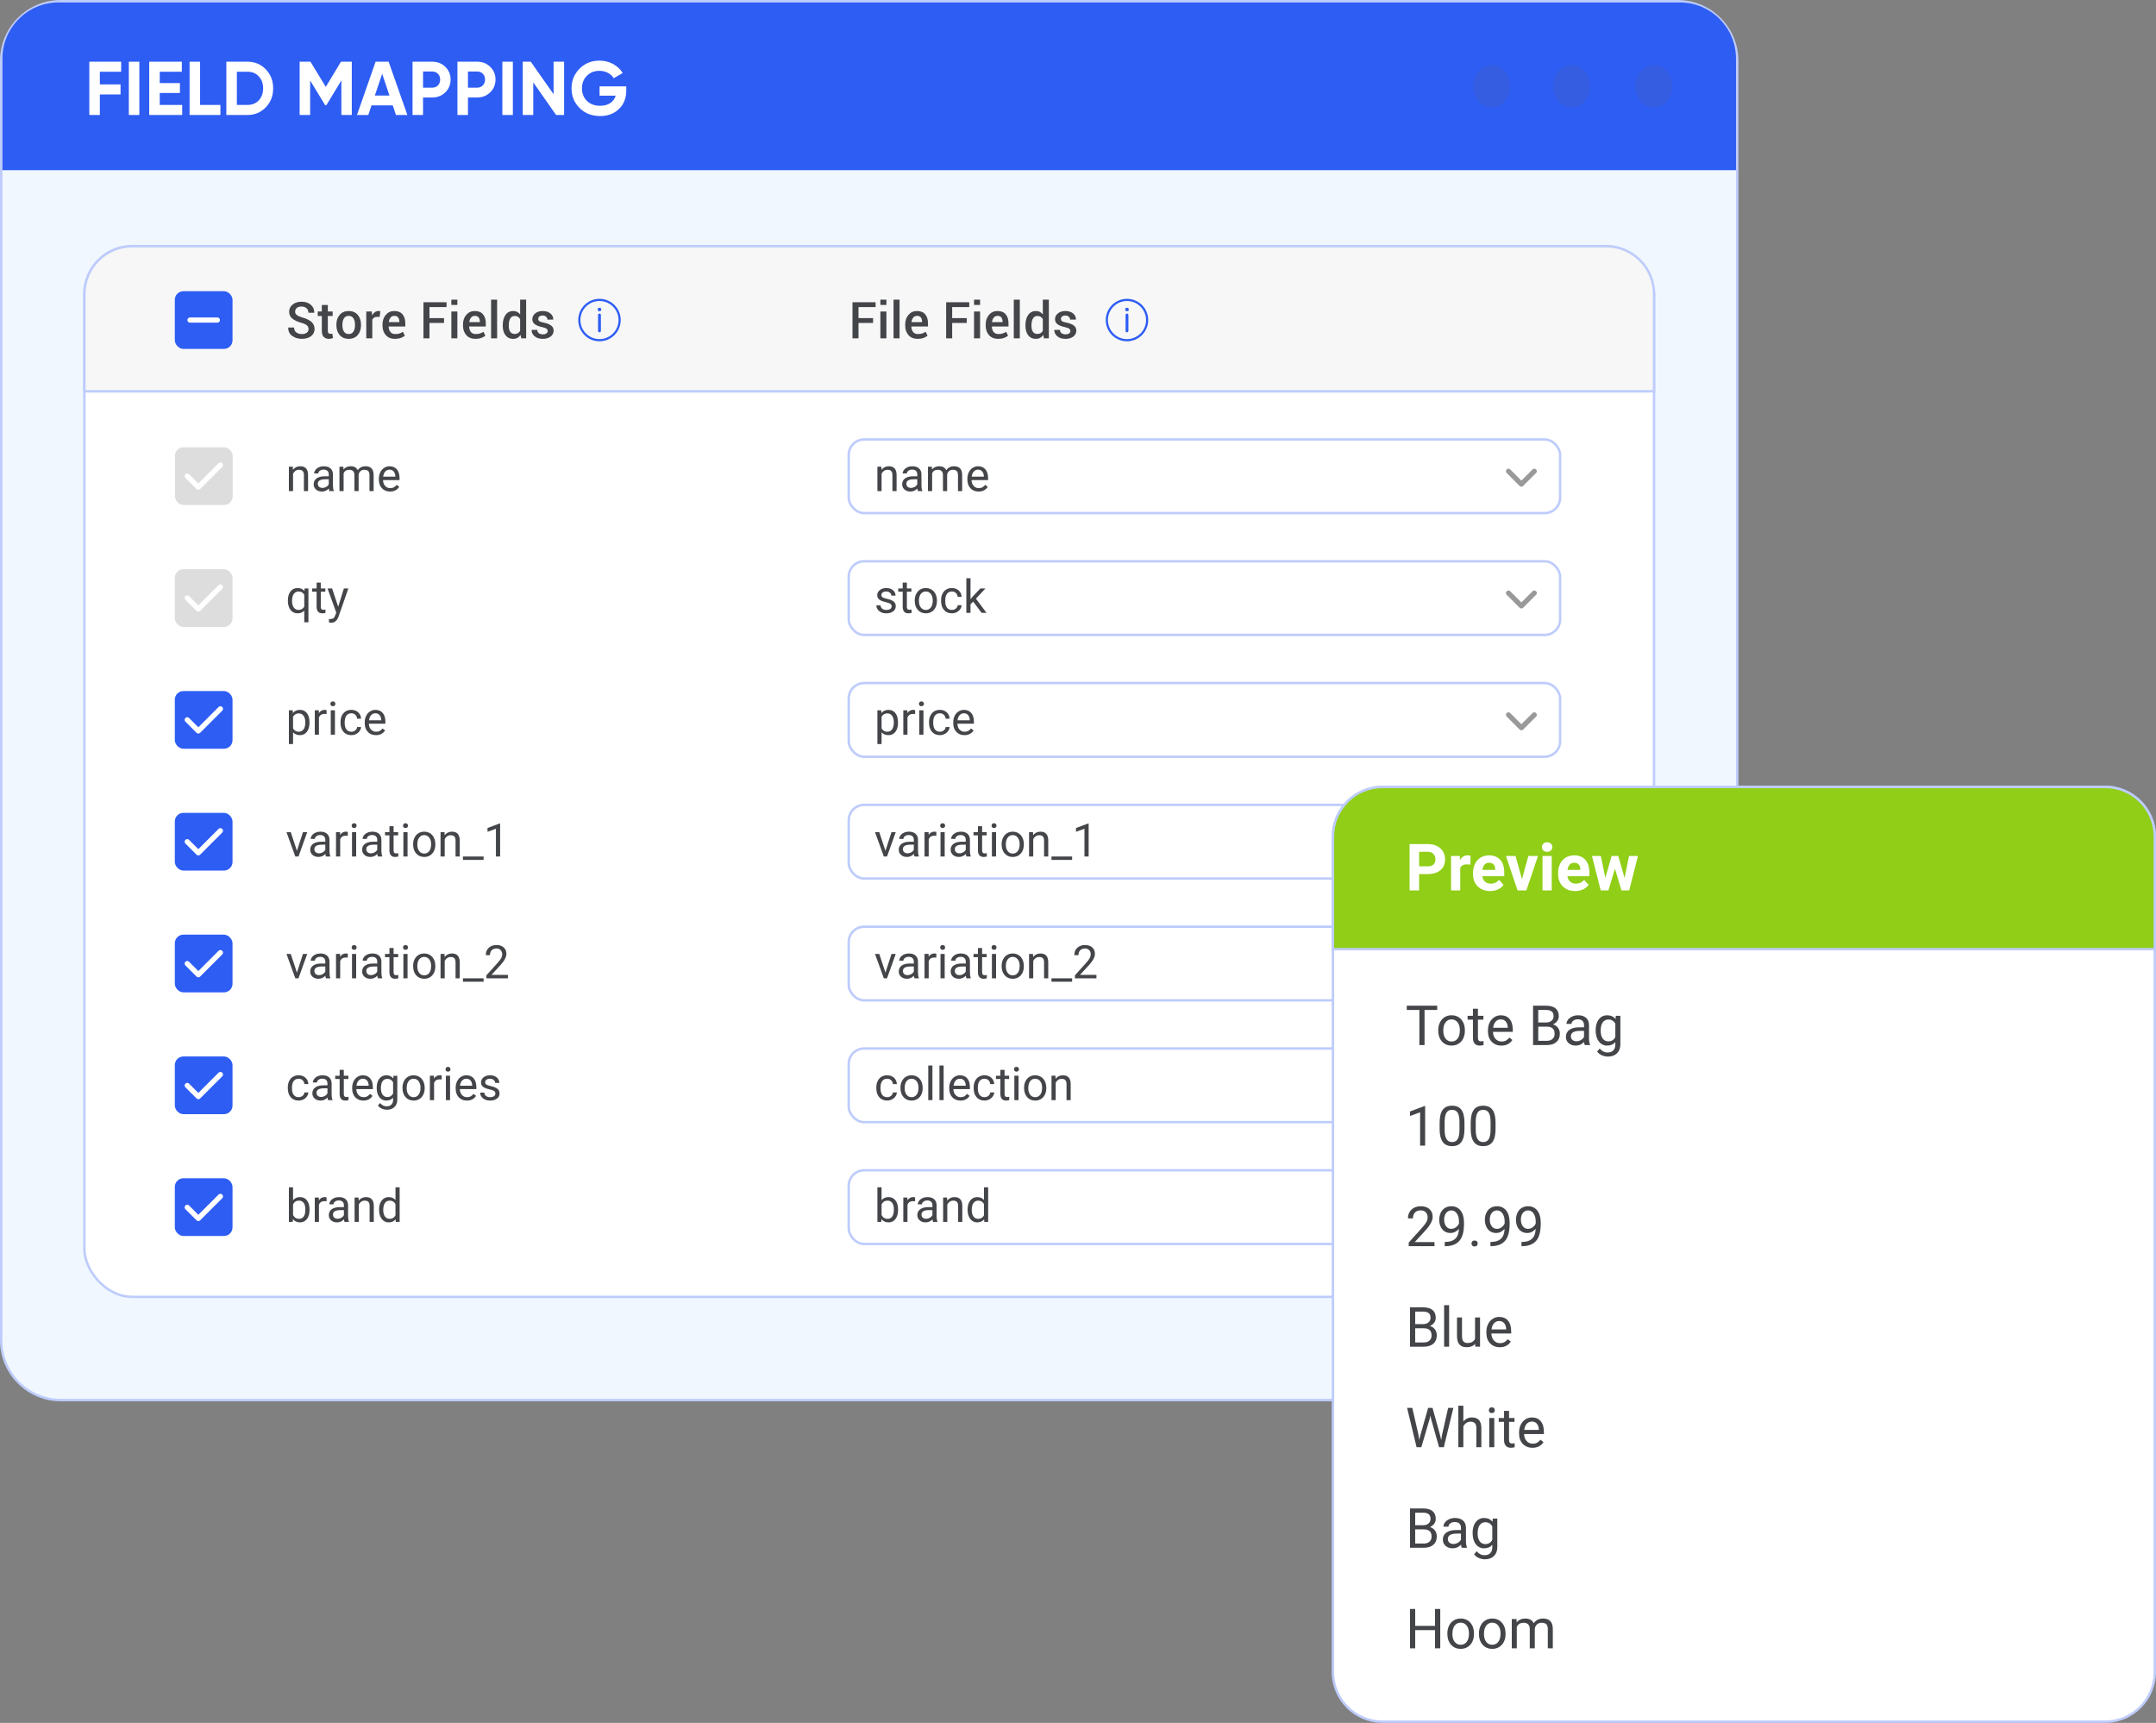 <?xml version="1.0" encoding="UTF-8"?>
<svg id="Layer_1" data-name="Layer 1" xmlns="http://www.w3.org/2000/svg" viewBox="0 0 667.614 533.515">
  <rect x="0" y="0" width="667.614" height="533.515" fill="#808080" stroke="none"/>
  <defs>
    <style>
      .cls-1 {
        stroke: #2e5df4;
        stroke-width: .676px;
      }

      .cls-1, .cls-2, .cls-3, .cls-4 {
        fill: none;
      }

      .cls-1, .cls-5, .cls-6, .cls-4 {
        stroke-miterlimit: 10;
      }

      .cls-2 {
        stroke: #fff;
        stroke-width: 1.601px;
      }

      .cls-2, .cls-3 {
        stroke-linecap: round;
        stroke-linejoin: round;
      }

      .cls-7 {
        fill: #2e5df4;
      }

      .cls-7, .cls-8, .cls-9, .cls-10, .cls-11, .cls-12, .cls-13, .cls-14 {
        stroke-width: 0px;
      }

      .cls-8 {
        fill: #f0f7ff;
      }

      .cls-9 {
        fill: #5e5e5e;
      }

      .cls-5 {
        fill: #f7f7f7;
      }

      .cls-5, .cls-6, .cls-4 {
        stroke: #beccfc;
        stroke-width: .75px;
      }

      .cls-10 {
        fill: #90ce17;
      }

      .cls-11 {
        fill: #ddd;
      }

      .cls-3 {
        stroke: #999;
        stroke-width: 1.559px;
      }

      .cls-12, .cls-6 {
        fill: #fff;
      }

      .cls-13 {
        fill: #beccfc;
      }

      .cls-15 {
        opacity: .12;
      }

      .cls-14 {
        fill: #434549;
      }
    </style>
  </defs>
  <g>
    <g>
      <g>
        <g>
          <path class="cls-8" d="m18.832.375h500.646c10.187,0,18.458,8.271,18.458,18.458v396.271c0,10.187-8.271,18.458-18.458,18.458H18.833c-10.187,0-18.458-8.271-18.458-18.458V18.832C.375,8.645,8.645.375,18.832.375Z"/>
          <path class="cls-13" d="m519.478.75c9.987,0,18.082,8.096,18.082,18.082v396.272c0,9.987-8.096,18.082-18.082,18.082H18.832c-9.987,0-18.082-8.096-18.082-18.082V18.832C.75,8.846,8.846.75,18.832.75h500.646M519.478,0H18.832C8.448,0-0,8.448-0,18.832v396.272c0,10.384,8.448,18.832,18.832,18.832h500.646c10.384,0,18.832-8.448,18.832-18.832V18.832C538.311,8.448,529.862,0,519.478,0h0Z"/>
        </g>
        <path class="cls-7" d="m18.139.75h502.033c9.597,0,17.389,7.792,17.389,17.389v34.557H.75V18.139C.75,8.541,8.541.75,18.139.75Z"/>
        <g class="cls-15">
          <ellipse class="cls-9" cx="512.112" cy="26.723" rx="5.741" ry="6.648"/>
          <ellipse class="cls-9" cx="486.651" cy="26.723" rx="5.741" ry="6.648"/>
          <ellipse class="cls-9" cx="461.916" cy="26.723" rx="5.741" ry="6.648"/>
        </g>
      </g>
      <g>
        <path class="cls-12" d="m37.517,22.217h-6.601v3.913h6.412v3.112h-6.412v6.365h-3.254v-16.502h9.854v3.111Z"/>
        <path class="cls-12" d="m39.896,19.105h3.254v16.502h-3.254v-16.502Z"/>
        <path class="cls-12" d="m49.466,32.495h6.954v3.112h-10.208v-16.502h10.09v3.111h-6.836v3.513h6.247v3.064h-6.247v3.701Z"/>
        <path class="cls-12" d="m61.958,32.495h6.294v3.112h-9.548v-16.502h3.254v13.39Z"/>
        <path class="cls-12" d="m76.643,19.105c2.264,0,4.149.801,5.658,2.381,1.532,1.579,2.287,3.536,2.287,5.87s-.755,4.29-2.287,5.87c-1.509,1.579-3.394,2.381-5.658,2.381h-6.554v-16.502h6.554Zm0,13.39c1.438,0,2.594-.471,3.489-1.414.895-.967,1.344-2.192,1.344-3.725s-.448-2.759-1.344-3.701c-.895-.967-2.051-1.438-3.489-1.438h-3.3v10.278h3.3Z"/>
        <path class="cls-12" d="m108.936,19.105v16.502h-3.229v-10.703l-4.644,7.662h-.378l-4.644-7.639v10.68h-3.254v-16.502h3.348l4.738,7.803,4.715-7.803h3.348Z"/>
        <path class="cls-12" d="m122.605,35.607l-.989-2.971h-6.578l-.99,2.971h-3.513l5.776-16.502h4.031l5.8,16.502h-3.537Zm-6.53-6.012h4.526l-2.263-6.742-2.264,6.742Z"/>
        <path class="cls-12" d="m133.895,19.105c1.579,0,2.923.542,4.008,1.603,1.084,1.06,1.626,2.381,1.626,3.938,0,1.556-.542,2.876-1.626,3.937-1.085,1.06-2.429,1.603-4.008,1.603h-2.899v5.422h-3.254v-16.502h6.153Zm0,8.039c1.391,0,2.404-1.085,2.404-2.499,0-1.438-1.014-2.499-2.404-2.499h-2.899v4.998h2.899Z"/>
        <path class="cls-12" d="m147.802,19.105c1.579,0,2.923.542,4.008,1.603,1.084,1.06,1.626,2.381,1.626,3.938,0,1.556-.542,2.876-1.626,3.937-1.085,1.06-2.429,1.603-4.008,1.603h-2.899v5.422h-3.254v-16.502h6.153Zm0,8.039c1.391,0,2.404-1.085,2.404-2.499,0-1.438-1.014-2.499-2.404-2.499h-2.899v4.998h2.899Z"/>
        <path class="cls-12" d="m155.555,19.105h3.254v16.502h-3.254v-16.502Z"/>
        <path class="cls-12" d="m171.419,19.105h3.253v16.502h-2.475l-7.072-10.09v10.09h-3.254v-16.502h2.476l7.072,10.066v-10.066Z"/>
        <path class="cls-12" d="m193.93,26.743v1.273c0,2.357-.755,4.267-2.264,5.729s-3.465,2.192-5.847,2.192c-2.546,0-4.667-.825-6.341-2.476-1.674-1.674-2.499-3.701-2.499-6.082,0-2.404.825-4.433,2.475-6.106,1.674-1.674,3.726-2.499,6.177-2.499,3.089,0,5.776,1.509,7.19,3.843l-2.781,1.603c-.778-1.344-2.476-2.287-4.433-2.287-1.579,0-2.876.519-3.89,1.557-1.014,1.014-1.509,2.31-1.509,3.89,0,1.556.519,2.853,1.532,3.866,1.037,1.014,2.404,1.509,4.103,1.509,2.522,0,4.22-1.179,4.809-3.136h-4.998v-2.876h8.275Z"/>
      </g>
    </g>
    <g>
      <rect class="cls-6" x="26.131" y="76.237" width="486.048" height="325.361" rx="14.843" ry="14.843"/>
      <path class="cls-5" d="m40.974,76.237h456.362c8.192,0,14.843,6.651,14.843,14.843v30.096H26.131v-30.096c0-8.192,6.651-14.843,14.843-14.843Z"/>
      <g>
        <path class="cls-14" d="m95.542,101.901c0-.466-.165-.847-.495-1.144s-.915-.564-1.754-.799c-1.203-.333-2.131-.769-2.783-1.309s-.979-1.245-.979-2.115c0-.9.358-1.643,1.075-2.227.716-.583,1.638-.875,2.764-.875,1.207,0,2.174.324,2.897.971.725.647,1.073,1.447,1.048,2.399l-.015.046h-1.797c0-.588-.195-1.057-.587-1.404-.392-.349-.913-.522-1.562-.522-.63,0-1.114.148-1.455.445-.34.297-.511.681-.511,1.151,0,.43.188.784.56,1.063.374.279.993.544,1.858.795,1.172.327,2.064.773,2.679,1.339.614.566.922,1.289.922,2.169,0,.927-.364,1.666-1.091,2.219s-1.681.829-2.863.829c-1.136,0-2.126-.302-2.971-.906-.845-.604-1.254-1.455-1.228-2.556l.016-.046h1.796c0,.67.231,1.176.695,1.516.463.341,1.027.511,1.692.511.66,0,1.173-.14,1.539-.419.366-.278.549-.656.549-1.132Z"/>
        <path class="cls-14" d="m101.515,94.447v2.019h1.489v1.382h-1.489v4.591c0,.343.074.588.223.733s.346.219.591.219c.102,0,.202-.009.3-.027.097-.018.19-.042.276-.072l.199,1.366c-.158.087-.347.155-.564.203-.218.049-.444.073-.68.073-.686,0-1.225-.201-1.616-.603s-.587-1.032-.587-1.893v-4.591h-1.267v-1.382h1.267v-2.019h1.857Z"/>
        <path class="cls-14" d="m104.163,100.542c0-1.238.34-2.253,1.018-3.043.678-.791,1.605-1.187,2.783-1.187,1.192,0,2.128.396,2.806,1.187.678.79,1.018,1.805,1.018,3.043v.162c0,1.248-.34,2.266-1.018,3.051-.678.786-1.608,1.179-2.791,1.179-1.187,0-2.12-.394-2.798-1.183-.678-.788-1.018-1.804-1.018-3.047v-.162Zm1.866.162c0,.814.158,1.474.476,1.98s.809.76,1.474.76c.65,0,1.138-.255,1.463-.764.325-.51.487-1.168.487-1.977v-.162c0-.793-.162-1.446-.487-1.961s-.817-.771-1.478-.771c-.65,0-1.135.257-1.455.771s-.479,1.168-.479,1.961v.162Z"/>
        <path class="cls-14" d="m117.552,98.147l-.798-.031c-.363,0-.667.077-.91.231s-.431.371-.564.652v5.773h-1.866v-8.307h1.704l.123,1.205c.21-.425.48-.757.81-.998.33-.24.71-.36,1.14-.36.112,0,.218.009.315.026.098.019.186.04.269.065l-.223,1.743Z"/>
        <path class="cls-14" d="m122.313,104.933c-1.214,0-2.161-.383-2.845-1.147-.684-.766-1.025-1.757-1.025-2.975v-.308c0-1.218.342-2.223,1.025-3.013.684-.791,1.565-1.184,2.644-1.179,1.116,0,1.96.344,2.533,1.032s.86,1.608.86,2.76v1.006h-5.136l-.016.039c.021.681.199,1.233.537,1.658s.848.637,1.528.637c.506,0,.945-.061,1.316-.185.371-.122.715-.299,1.032-.529l.606,1.221c-.317.276-.737.509-1.259.698-.522.19-1.124.284-1.804.284Zm-.2-7.124c-.486,0-.875.175-1.167.525-.291.351-.474.808-.545,1.371l.016.038h3.247v-.145c0-.532-.124-.964-.372-1.294s-.642-.495-1.179-.495Z"/>
        <path class="cls-14" d="m137.497,100.005h-4.507v4.768h-1.865v-11.178h7.154v1.497h-5.289v3.416h4.507v1.497Z"/>
        <path class="cls-14" d="m141.627,94.431h-1.865v-1.635h1.865v1.635Zm0,10.341h-1.865v-8.307h1.865v8.307Z"/>
        <path class="cls-14" d="m147.239,104.933c-1.214,0-2.161-.383-2.845-1.147-.684-.766-1.025-1.757-1.025-2.975v-.308c0-1.218.342-2.223,1.025-3.013.684-.791,1.565-1.184,2.644-1.179,1.116,0,1.96.344,2.533,1.032s.86,1.608.86,2.76v1.006h-5.136l-.016.039c.021.681.199,1.233.537,1.658s.848.637,1.528.637c.506,0,.945-.061,1.316-.185.371-.122.715-.299,1.032-.529l.606,1.221c-.317.276-.737.509-1.259.698-.522.19-1.124.284-1.804.284Zm-.2-7.124c-.486,0-.875.175-1.167.525-.291.351-.474.808-.545,1.371l.016.038h3.247v-.145c0-.532-.124-.964-.372-1.294s-.642-.495-1.179-.495Z"/>
        <path class="cls-14" d="m153.933,104.772h-1.865v-11.976h1.865v11.976Z"/>
        <path class="cls-14" d="m155.676,100.734c0-1.325.284-2.394.853-3.205s1.366-1.217,2.396-1.217c.45,0,.854.091,1.209.273s.664.441.925.779v-4.567h1.865v11.976h-1.512l-.223-1.052c-.267.395-.589.694-.968.902-.379.207-.816.31-1.312.31-1.019,0-1.812-.371-2.38-1.113s-.853-1.717-.853-2.925v-.161Zm1.866.161c0,.768.146,1.38.441,1.835.294.455.761.684,1.4.684.395,0,.729-.085,1.002-.254.274-.169.498-.409.672-.722v-3.623c-.174-.308-.399-.547-.676-.718-.276-.172-.604-.258-.982-.258-.635,0-1.103.268-1.404.803-.303.535-.453,1.232-.453,2.092v.161Z"/>
        <path class="cls-14" d="m169.594,102.5c0-.286-.122-.523-.365-.71s-.702-.354-1.378-.503c-.978-.199-1.725-.494-2.241-.883-.518-.389-.775-.911-.775-1.566,0-.695.294-1.291.883-1.784.589-.494,1.364-.741,2.326-.741.993,0,1.792.255,2.399.764.606.51.896,1.122.871,1.839l-.016.046h-1.789c0-.338-.133-.631-.398-.879-.267-.248-.622-.372-1.067-.372-.45,0-.794.102-1.029.307-.235.205-.352.456-.352.753,0,.281.109.506.33.675.22.169.673.32,1.358.453,1.019.205,1.786.506,2.304.902.517.397.775.928.775,1.593,0,.747-.309,1.357-.926,1.831-.616.474-1.429.71-2.438.71-1.079,0-1.932-.276-2.556-.829-.625-.553-.922-1.188-.891-1.904l.016-.046h1.734c.021.481.194.832.522,1.052.327.221.727.33,1.197.33.476,0,.846-.095,1.109-.284.264-.189.396-.44.396-.752Z"/>
      </g>
      <g>
        <path class="cls-14" d="m270.349,100.005h-4.507v4.768h-1.865v-11.178h7.154v1.497h-5.289v3.416h4.507v1.497Z"/>
        <path class="cls-14" d="m274.479,94.431h-1.865v-1.635h1.865v1.635Zm0,10.341h-1.865v-8.307h1.865v8.307Z"/>
        <path class="cls-14" d="m278.555,104.772h-1.865v-11.976h1.865v11.976Z"/>
        <path class="cls-14" d="m284.167,104.933c-1.214,0-2.161-.383-2.845-1.147-.684-.766-1.025-1.757-1.025-2.975v-.308c0-1.218.342-2.223,1.025-3.013.684-.791,1.565-1.184,2.644-1.179,1.116,0,1.96.344,2.533,1.032s.86,1.608.86,2.76v1.006h-5.136l-.016.039c.021.681.199,1.233.537,1.658s.848.637,1.528.637c.506,0,.945-.061,1.316-.185.371-.122.715-.299,1.032-.529l.606,1.221c-.317.276-.737.509-1.259.698-.522.19-1.124.284-1.804.284Zm-.2-7.124c-.486,0-.875.175-1.167.525-.291.351-.474.808-.545,1.371l.016.038h3.247v-.145c0-.532-.124-.964-.372-1.294s-.642-.495-1.179-.495Z"/>
        <path class="cls-14" d="m299.353,100.005h-4.507v4.768h-1.865v-11.178h7.154v1.497h-5.289v3.416h4.507v1.497Z"/>
        <path class="cls-14" d="m303.482,94.431h-1.865v-1.635h1.865v1.635Zm0,10.341h-1.865v-8.307h1.865v8.307Z"/>
        <path class="cls-14" d="m309.094,104.933c-1.214,0-2.161-.383-2.845-1.147-.684-.766-1.025-1.757-1.025-2.975v-.308c0-1.218.342-2.223,1.025-3.013.684-.791,1.565-1.184,2.644-1.179,1.116,0,1.96.344,2.533,1.032s.86,1.608.86,2.76v1.006h-5.136l-.016.039c.021.681.199,1.233.537,1.658s.848.637,1.528.637c.506,0,.945-.061,1.316-.185.371-.122.715-.299,1.032-.529l.606,1.221c-.317.276-.737.509-1.259.698-.522.19-1.124.284-1.804.284Zm-.2-7.124c-.486,0-.875.175-1.167.525-.291.351-.474.808-.545,1.371l.016.038h3.247v-.145c0-.532-.124-.964-.372-1.294s-.642-.495-1.179-.495Z"/>
        <path class="cls-14" d="m315.788,104.772h-1.865v-11.976h1.865v11.976Z"/>
        <path class="cls-14" d="m317.53,100.734c0-1.325.284-2.394.853-3.205s1.366-1.217,2.396-1.217c.45,0,.854.091,1.209.273s.664.441.925.779v-4.567h1.865v11.976h-1.512l-.223-1.052c-.267.395-.589.694-.968.902-.379.207-.816.31-1.312.31-1.019,0-1.812-.371-2.38-1.113s-.853-1.717-.853-2.925v-.161Zm1.866.161c0,.768.146,1.38.441,1.835.294.455.761.684,1.4.684.395,0,.729-.085,1.002-.254.274-.169.498-.409.672-.722v-3.623c-.174-.308-.399-.547-.676-.718-.276-.172-.604-.258-.982-.258-.635,0-1.103.268-1.404.803-.303.535-.453,1.232-.453,2.092v.161Z"/>
        <path class="cls-14" d="m331.449,102.5c0-.286-.122-.523-.365-.71s-.702-.354-1.378-.503c-.978-.199-1.725-.494-2.241-.883-.518-.389-.775-.911-.775-1.566,0-.695.294-1.291.883-1.784.589-.494,1.364-.741,2.326-.741.993,0,1.792.255,2.399.764.606.51.896,1.122.871,1.839l-.016.046h-1.789c0-.338-.133-.631-.398-.879-.267-.248-.622-.372-1.067-.372-.45,0-.794.102-1.029.307-.235.205-.352.456-.352.753,0,.281.109.506.33.675.22.169.673.32,1.358.453,1.019.205,1.786.506,2.304.902.517.397.775.928.775,1.593,0,.747-.309,1.357-.926,1.831-.616.474-1.429.71-2.438.71-1.079,0-1.932-.276-2.556-.829-.625-.553-.922-1.188-.891-1.904l.016-.046h1.734c.021.481.194.832.522,1.052.327.221.727.33,1.197.33.476,0,.846-.095,1.109-.284.264-.189.396-.44.396-.752Z"/>
      </g>
      <rect class="cls-7" x="54.131" y="90.175" width="17.871" height="17.871" rx="2.663" ry="2.663"/>
      <g>
        <path class="cls-14" d="m90.678,144.521l.042.949c.577-.726,1.331-1.088,2.262-1.088,1.596,0,2.4.899,2.414,2.7v4.99h-1.291v-4.997c-.005-.544-.129-.946-.373-1.207s-.625-.391-1.142-.391c-.418,0-.786.111-1.103.335-.316.223-.562.516-.739.879v5.381h-1.291v-7.552h1.221Z"/>
        <path class="cls-14" d="m102.005,152.073c-.074-.148-.135-.414-.181-.796-.601.624-1.317.935-2.15.935-.744,0-1.355-.211-1.832-.632-.477-.421-.715-.955-.715-1.602,0-.786.299-1.397.896-1.832.598-.435,1.44-.652,2.523-.652h1.256v-.594c0-.451-.135-.81-.404-1.078-.271-.268-.668-.401-1.193-.401-.461,0-.848.116-1.159.35-.311.232-.468.514-.468.844h-1.298c0-.377.134-.74.401-1.092s.631-.629,1.089-.834.962-.307,1.511-.307c.87,0,1.552.217,2.045.652.493.435.749,1.034.768,1.797v3.476c0,.693.089,1.244.266,1.654v.111h-1.355Zm-2.143-.984c.405,0,.789-.104,1.152-.314.362-.21.625-.481.788-.816v-1.55h-1.012c-1.582,0-2.373.463-2.373,1.389,0,.405.135.722.405.949.27.229.616.342,1.039.342Z"/>
        <path class="cls-14" d="m106.332,144.521l.035.838c.554-.651,1.3-.977,2.24-.977,1.056,0,1.774.404,2.156,1.214.251-.363.578-.656.981-.879.402-.224.878-.335,1.428-.335,1.656,0,2.498.877,2.526,2.631v5.06h-1.291v-4.983c0-.539-.124-.943-.37-1.211-.247-.267-.661-.4-1.242-.4-.479,0-.877.143-1.193.429s-.501.671-.552,1.155v5.011h-1.298v-4.948c0-1.098-.537-1.647-1.612-1.647-.847,0-1.426.36-1.738,1.081v5.514h-1.291v-7.552h1.222Z"/>
        <path class="cls-14" d="m120.778,152.213c-1.023,0-1.856-.336-2.498-1.009-.643-.672-.963-1.571-.963-2.697v-.237c0-.749.143-1.418.429-2.006.286-.589.686-1.05,1.2-1.383.515-.332,1.071-.498,1.672-.498.981,0,1.745.323,2.289.97s.816,1.572.816,2.777v.537h-5.115c.019.745.235,1.347.652,1.805.416.458.945.688,1.588.688.456,0,.842-.093,1.158-.279s.594-.433.831-.74l.788.614c-.633.973-1.582,1.459-2.848,1.459Zm-.16-6.769c-.521,0-.959.19-1.312.568-.353.38-.572.911-.655,1.595h3.782v-.098c-.037-.656-.214-1.164-.53-1.524-.316-.361-.744-.541-1.284-.541Z"/>
      </g>
      <rect class="cls-11" x="54.177" y="138.508" width="17.871" height="17.871" rx="2.663" ry="2.663"/>
      <rect class="cls-4" x="262.806" y="136.085" width="220.289" height="22.811" rx="4.788" ry="4.788"/>
      <line class="cls-2" x1="58.833" y1="99.11" x2="67.3" y2="99.11"/>
      <g>
        <circle class="cls-1" cx="185.63" cy="99.11" r="6.239"/>
        <path class="cls-7" d="m185.63,96.373c-.184,0-.32-.037-.408-.11-.088-.073-.132-.188-.132-.342v-.154c0-.154.048-.269.143-.342.095-.073.232-.11.408-.11s.309.037.397.11c.089.073.132.188.132.342v.154c0,.154-.046.269-.138.342-.092.073-.226.11-.403.11Zm.442,6.081c0,.125-.043.232-.127.32-.085.088-.19.132-.315.132-.132,0-.239-.044-.32-.132-.081-.088-.122-.195-.122-.32v-4.9c0-.125.043-.23.127-.315.085-.085.19-.127.315-.127s.23.043.315.127c.084.085.127.19.127.315v4.9Z"/>
      </g>
      <g>
        <circle class="cls-1" cx="348.976" cy="99.11" r="6.239"/>
        <path class="cls-7" d="m348.976,96.373c-.184,0-.32-.037-.408-.11-.088-.073-.132-.188-.132-.342v-.154c0-.154.048-.269.143-.342.095-.073.232-.11.408-.11s.309.037.397.11c.089.073.132.188.132.342v.154c0,.154-.046.269-.138.342-.092.073-.226.11-.403.11Zm.442,6.081c0,.125-.043.232-.127.32-.085.088-.19.132-.315.132-.132,0-.239-.044-.32-.132-.081-.088-.122-.195-.122-.32v-4.9c0-.125.043-.23.127-.315.085-.085.19-.127.315-.127s.23.043.315.127c.084.085.127.19.127.315v4.9Z"/>
      </g>
      <g>
        <path class="cls-14" d="m272.915,144.521l.042.949c.577-.726,1.331-1.088,2.262-1.088,1.596,0,2.4.899,2.414,2.7v4.99h-1.291v-4.997c-.005-.544-.129-.946-.373-1.207s-.625-.391-1.142-.391c-.418,0-.786.111-1.103.335-.316.223-.562.516-.739.879v5.381h-1.291v-7.552h1.221Z"/>
        <path class="cls-14" d="m284.242,152.073c-.074-.148-.135-.414-.181-.796-.601.624-1.317.935-2.15.935-.744,0-1.355-.211-1.832-.632-.477-.421-.715-.955-.715-1.602,0-.786.299-1.397.896-1.832.598-.435,1.44-.652,2.523-.652h1.256v-.594c0-.451-.135-.81-.404-1.078-.271-.268-.668-.401-1.193-.401-.461,0-.848.116-1.159.35-.311.232-.468.514-.468.844h-1.298c0-.377.134-.74.401-1.092s.631-.629,1.089-.834.962-.307,1.511-.307c.87,0,1.552.217,2.045.652.493.435.749,1.034.768,1.797v3.476c0,.693.089,1.244.266,1.654v.111h-1.355Zm-2.143-.984c.405,0,.789-.104,1.152-.314.362-.21.625-.481.788-.816v-1.55h-1.012c-1.582,0-2.373.463-2.373,1.389,0,.405.135.722.405.949.27.229.616.342,1.039.342Z"/>
        <path class="cls-14" d="m288.569,144.521l.035.838c.554-.651,1.3-.977,2.24-.977,1.056,0,1.774.404,2.156,1.214.251-.363.578-.656.981-.879.402-.224.878-.335,1.428-.335,1.656,0,2.498.877,2.526,2.631v5.06h-1.291v-4.983c0-.539-.124-.943-.37-1.211-.247-.267-.661-.4-1.242-.4-.479,0-.877.143-1.193.429s-.501.671-.552,1.155v5.011h-1.298v-4.948c0-1.098-.537-1.647-1.612-1.647-.847,0-1.426.36-1.738,1.081v5.514h-1.291v-7.552h1.222Z"/>
        <path class="cls-14" d="m303.016,152.213c-1.023,0-1.856-.336-2.498-1.009-.643-.672-.963-1.571-.963-2.697v-.237c0-.749.143-1.418.429-2.006.286-.589.686-1.05,1.2-1.383.515-.332,1.071-.498,1.672-.498.981,0,1.745.323,2.289.97s.816,1.572.816,2.777v.537h-5.115c.019.745.235,1.347.652,1.805.416.458.945.688,1.588.688.456,0,.842-.093,1.158-.279s.594-.433.831-.74l.788.614c-.633.973-1.582,1.459-2.848,1.459Zm-.16-6.769c-.521,0-.959.19-1.312.568-.353.38-.572.911-.655,1.595h3.782v-.098c-.037-.656-.214-1.164-.53-1.524-.316-.361-.744-.541-1.284-.541Z"/>
      </g>
      <polyline class="cls-3" points="475.105 145.921 471.104 149.922 467.104 145.921"/>
      <g>
        <path class="cls-14" d="m89.143,185.951c0-1.187.273-2.125.816-2.815.544-.691,1.274-1.036,2.191-1.036.894,0,1.599.3,2.114.899l.057-.761h1.187v10.455h-1.292v-3.602c-.52.559-1.214.838-2.079.838-.912,0-1.64-.354-2.182-1.065-.542-.709-.812-1.65-.812-2.823v-.091Zm1.291.146c0,.866.183,1.545.548,2.038s.857.74,1.477.74c.768,0,1.353-.34,1.758-1.02v-3.698c-.409-.666-.99-.998-1.744-.998-.624,0-1.119.247-1.486.743-.368.495-.552,1.228-.552,2.194Z"/>
        <path class="cls-14" d="m99.332,180.41v1.828h1.41v.998h-1.41v4.689c0,.303.064.529.189.681.126.151.34.228.643.228.148,0,.353-.028.614-.084v1.041c-.34.093-.67.139-.991.139-.577,0-1.012-.175-1.306-.523-.293-.349-.44-.845-.44-1.486v-4.684h-1.375v-.998h1.375v-1.828h1.291Z"/>
        <path class="cls-14" d="m104.72,187.898l1.759-5.66h1.382l-3.035,8.717c-.471,1.257-1.217,1.885-2.24,1.885l-.245-.021-.481-.091v-1.047l.35.027c.436,0,.777-.088,1.022-.265.244-.177.445-.5.604-.971l.286-.768-2.694-7.468h1.41l1.884,5.66Z"/>
      </g>
      <rect class="cls-11" x="54.131" y="176.274" width="17.871" height="17.871" rx="2.663" ry="2.663"/>
      <rect class="cls-4" x="262.806" y="173.804" width="220.289" height="22.811" rx="4.788" ry="4.788"/>
      <g>
        <path class="cls-14" d="m276.091,187.787c0-.349-.132-.62-.395-.814-.263-.192-.721-.359-1.375-.499-.653-.14-1.172-.307-1.556-.502-.385-.195-.668-.428-.852-.698-.185-.27-.276-.591-.276-.963,0-.619.262-1.143.785-1.57s1.192-.642,2.007-.642c.856,0,1.551.221,2.083.662.533.442.799,1.008.799,1.696h-1.298c0-.353-.149-.658-.45-.914-.3-.256-.678-.384-1.134-.384-.47,0-.838.102-1.103.307-.266.205-.398.473-.398.803,0,.311.124.547.37.705.247.158.692.31,1.337.453.644.144,1.166.316,1.566.517s.697.441.89.723c.193.281.29.625.29,1.029,0,.675-.27,1.216-.81,1.623s-1.24.61-2.101.61c-.606,0-1.141-.107-1.605-.321s-.829-.513-1.092-.896c-.264-.384-.395-.799-.395-1.246h1.291c.023.433.196.776.519,1.029.324.254.751.381,1.281.381.488,0,.88-.099,1.176-.297.296-.197.443-.462.443-.792Z"/>
        <path class="cls-14" d="m280.815,180.41v1.828h1.41v.998h-1.41v4.689c0,.303.064.529.189.681.126.151.34.228.643.228.148,0,.353-.028.614-.084v1.041c-.34.093-.67.139-.991.139-.577,0-1.012-.175-1.306-.523-.293-.349-.44-.845-.44-1.486v-4.684h-1.375v-.998h1.375v-1.828h1.291Z"/>
        <path class="cls-14" d="m283.251,185.944c0-.739.145-1.405.436-1.996s.695-1.047,1.214-1.367c.519-.321,1.111-.481,1.776-.481,1.028,0,1.86.355,2.495,1.067.636.712.953,1.658.953,2.841v.09c0,.735-.141,1.395-.423,1.98-.281.583-.684,1.038-1.207,1.364-.523.325-1.125.488-1.804.488-1.024,0-1.853-.356-2.488-1.067-.635-.712-.953-1.654-.953-2.827v-.091Zm1.299.153c0,.838.193,1.511.582,2.018s.908.761,1.56.761c.655,0,1.177-.257,1.562-.771.387-.514.58-1.234.58-2.16,0-.828-.197-1.499-.59-2.014-.394-.514-.916-.77-1.567-.77-.638,0-1.151.254-1.542.761s-.586,1.232-.586,2.177Z"/>
        <path class="cls-14" d="m294.774,188.876c.461,0,.863-.14,1.207-.419.345-.279.535-.628.572-1.047h1.222c-.023.433-.172.845-.446,1.235s-.642.702-1.1.935c-.458.232-.943.349-1.455.349-1.028,0-1.846-.343-2.453-1.029s-.911-1.625-.911-2.816v-.216c0-.735.136-1.39.405-1.962s.657-1.016,1.162-1.333c.505-.315,1.102-.474,1.79-.474.847,0,1.551.253,2.111.76.56.508.859,1.166.896,1.976h-1.222c-.037-.488-.222-.89-.555-1.204-.332-.314-.743-.471-1.231-.471-.656,0-1.164.236-1.525.708-.36.473-.54,1.155-.54,2.049v.244c0,.87.179,1.54.537,2.01s.87.705,1.535.705Z"/>
        <path class="cls-14" d="m301.334,186.294l-.81.844v2.652h-1.291v-10.72h1.291v6.483l.69-.83,2.353-2.485h1.57l-2.938,3.155,3.28,4.396h-1.515l-2.631-3.496Z"/>
      </g>
      <polyline class="cls-3" points="475.105 183.641 471.104 187.641 467.104 183.641"/>
      <g>
        <path class="cls-14" d="m95.835,223.819c0,1.149-.263,2.075-.788,2.778-.526.702-1.237,1.054-2.136,1.054-.917,0-1.638-.291-2.163-.872v3.636h-1.291v-10.455h1.179l.064.838c.525-.651,1.256-.977,2.191-.977.907,0,1.625.342,2.152,1.025.528.684.792,1.636.792,2.854v.118Zm-1.291-.146c0-.851-.181-1.523-.544-2.017s-.861-.739-1.493-.739c-.782,0-1.368.347-1.759,1.039v3.608c.386.689.977,1.033,1.772,1.033.618,0,1.11-.245,1.476-.736s.548-1.221.548-2.188Z"/>
        <path class="cls-14" d="m101.125,221.119c-.195-.033-.407-.049-.635-.049-.847,0-1.422.36-1.724,1.081v5.36h-1.291v-7.552h1.256l.021.873c.424-.675,1.023-1.012,1.801-1.012.251,0,.442.032.572.098v1.2Z"/>
        <path class="cls-14" d="m102.319,217.957c0-.209.064-.386.191-.53.128-.144.317-.216.569-.216.251,0,.441.072.572.216.13.144.195.321.195.53,0,.21-.065.384-.195.523-.131.14-.321.21-.572.21-.252,0-.441-.07-.569-.21s-.191-.314-.191-.523Zm1.395,9.555h-1.291v-7.552h1.291v7.552Z"/>
        <path class="cls-14" d="m108.81,226.597c.461,0,.863-.14,1.207-.419.345-.279.535-.628.572-1.047h1.222c-.023.433-.172.845-.446,1.235s-.642.702-1.1.935c-.458.232-.943.349-1.455.349-1.028,0-1.846-.343-2.453-1.029s-.911-1.625-.911-2.816v-.216c0-.735.136-1.39.405-1.962s.657-1.016,1.162-1.333c.505-.315,1.102-.474,1.79-.474.847,0,1.551.253,2.111.76.56.508.859,1.166.896,1.976h-1.222c-.037-.488-.222-.89-.555-1.204-.332-.314-.743-.471-1.231-.471-.656,0-1.164.236-1.525.708-.36.473-.54,1.155-.54,2.049v.244c0,.87.179,1.54.537,2.01s.87.705,1.535.705Z"/>
        <path class="cls-14" d="m116.396,227.651c-1.023,0-1.856-.336-2.498-1.009-.643-.672-.963-1.571-.963-2.697v-.237c0-.749.143-1.418.429-2.006.286-.589.686-1.05,1.2-1.383.515-.332,1.071-.498,1.672-.498.981,0,1.745.323,2.289.97s.816,1.572.816,2.777v.537h-5.115c.019.745.235,1.347.652,1.805.416.458.945.688,1.588.688.456,0,.842-.093,1.158-.279s.594-.433.831-.74l.788.614c-.633.973-1.582,1.459-2.848,1.459Zm-.16-6.769c-.521,0-.959.19-1.312.568-.353.38-.572.911-.655,1.595h3.782v-.098c-.037-.656-.214-1.164-.53-1.524-.316-.361-.744-.541-1.284-.541Z"/>
      </g>
      <rect class="cls-7" x="54.131" y="213.994" width="17.871" height="17.871" rx="2.663" ry="2.663"/>
      <rect class="cls-4" x="262.806" y="211.524" width="220.289" height="22.811" rx="4.788" ry="4.788"/>
      <g>
        <path class="cls-14" d="m278.072,223.819c0,1.149-.263,2.075-.788,2.778-.526.702-1.237,1.054-2.136,1.054-.917,0-1.638-.291-2.163-.872v3.636h-1.291v-10.455h1.179l.064.838c.525-.651,1.256-.977,2.191-.977.907,0,1.625.342,2.152,1.025.528.684.792,1.636.792,2.854v.118Zm-1.291-.146c0-.851-.181-1.523-.544-2.017s-.861-.739-1.493-.739c-.782,0-1.368.347-1.759,1.039v3.608c.386.689.977,1.033,1.772,1.033.618,0,1.11-.245,1.476-.736s.548-1.221.548-2.188Z"/>
        <path class="cls-14" d="m283.362,221.119c-.195-.033-.407-.049-.635-.049-.847,0-1.422.36-1.724,1.081v5.36h-1.291v-7.552h1.256l.021.873c.424-.675,1.023-1.012,1.801-1.012.251,0,.442.032.572.098v1.2Z"/>
        <path class="cls-14" d="m284.557,217.957c0-.209.064-.386.191-.53.128-.144.317-.216.569-.216.251,0,.441.072.572.216.13.144.195.321.195.53,0,.21-.065.384-.195.523-.131.14-.321.21-.572.21-.252,0-.441-.07-.569-.21s-.191-.314-.191-.523Zm1.395,9.555h-1.291v-7.552h1.291v7.552Z"/>
        <path class="cls-14" d="m291.047,226.597c.461,0,.863-.14,1.207-.419.345-.279.535-.628.572-1.047h1.222c-.023.433-.172.845-.446,1.235s-.642.702-1.1.935c-.458.232-.943.349-1.455.349-1.028,0-1.846-.343-2.453-1.029s-.911-1.625-.911-2.816v-.216c0-.735.136-1.39.405-1.962s.657-1.016,1.162-1.333c.505-.315,1.102-.474,1.79-.474.847,0,1.551.253,2.111.76.56.508.859,1.166.896,1.976h-1.222c-.037-.488-.222-.89-.555-1.204-.332-.314-.743-.471-1.231-.471-.656,0-1.164.236-1.525.708-.36.473-.54,1.155-.54,2.049v.244c0,.87.179,1.54.537,2.01s.87.705,1.535.705Z"/>
        <path class="cls-14" d="m298.633,227.651c-1.023,0-1.856-.336-2.498-1.009-.643-.672-.963-1.571-.963-2.697v-.237c0-.749.143-1.418.429-2.006.286-.589.686-1.05,1.2-1.383.515-.332,1.071-.498,1.672-.498.981,0,1.745.323,2.289.97s.816,1.572.816,2.777v.537h-5.115c.019.745.235,1.347.652,1.805.416.458.945.688,1.588.688.456,0,.842-.093,1.158-.279s.594-.433.831-.74l.788.614c-.633.973-1.582,1.459-2.848,1.459Zm-.16-6.769c-.521,0-.959.19-1.312.568-.353.38-.572.911-.655,1.595h3.782v-.098c-.037-.656-.214-1.164-.53-1.524-.316-.361-.744-.541-1.284-.541Z"/>
      </g>
      <polyline class="cls-3" points="475.105 221.361 471.104 225.361 467.104 221.361"/>
      <g>
        <path class="cls-14" d="m91.948,263.479l1.87-5.8h1.319l-2.708,7.552h-.984l-2.735-7.552h1.319l1.919,5.8Z"/>
        <path class="cls-14" d="m100.937,265.231c-.074-.148-.135-.414-.181-.796-.601.624-1.317.935-2.15.935-.744,0-1.355-.211-1.832-.632-.477-.421-.715-.955-.715-1.602,0-.786.299-1.397.896-1.832.598-.435,1.44-.652,2.523-.652h1.256v-.594c0-.451-.135-.81-.404-1.078-.271-.268-.668-.401-1.193-.401-.461,0-.848.116-1.159.35-.311.232-.468.514-.468.844h-1.298c0-.377.134-.74.401-1.092s.631-.629,1.089-.834.962-.307,1.511-.307c.87,0,1.552.217,2.045.652.493.435.749,1.034.768,1.797v3.476c0,.693.089,1.244.266,1.654v.111h-1.355Zm-2.143-.984c.405,0,.789-.104,1.152-.314.362-.21.625-.481.788-.816v-1.55h-1.012c-1.582,0-2.373.463-2.373,1.389,0,.405.135.722.405.949.27.229.616.342,1.039.342Z"/>
        <path class="cls-14" d="m107.699,258.839c-.195-.033-.407-.049-.635-.049-.847,0-1.422.36-1.724,1.081v5.36h-1.291v-7.552h1.256l.021.873c.424-.675,1.023-1.012,1.801-1.012.251,0,.442.032.572.098v1.2Z"/>
        <path class="cls-14" d="m108.894,255.677c0-.209.064-.386.191-.53.128-.144.317-.216.569-.216.251,0,.441.072.572.216.13.144.195.321.195.53,0,.21-.065.384-.195.523-.131.14-.321.21-.572.21-.252,0-.441-.07-.569-.21s-.191-.314-.191-.523Zm1.395,9.555h-1.291v-7.552h1.291v7.552Z"/>
        <path class="cls-14" d="m117.017,265.231c-.074-.148-.135-.414-.181-.796-.601.624-1.317.935-2.15.935-.744,0-1.355-.211-1.832-.632-.477-.421-.715-.955-.715-1.602,0-.786.299-1.397.896-1.832.598-.435,1.44-.652,2.523-.652h1.256v-.594c0-.451-.135-.81-.404-1.078-.271-.268-.668-.401-1.193-.401-.461,0-.848.116-1.159.35-.311.232-.468.514-.468.844h-1.298c0-.377.134-.74.401-1.092s.631-.629,1.089-.834.962-.307,1.511-.307c.87,0,1.552.217,2.045.652.493.435.749,1.034.768,1.797v3.476c0,.693.089,1.244.266,1.654v.111h-1.355Zm-2.143-.984c.405,0,.789-.104,1.152-.314.362-.21.625-.481.788-.816v-1.55h-1.012c-1.582,0-2.373.463-2.373,1.389,0,.405.135.722.405.949.27.229.616.342,1.039.342Z"/>
        <path class="cls-14" d="m121.881,255.851v1.828h1.41v.998h-1.41v4.689c0,.303.064.529.189.681.126.151.34.228.643.228.148,0,.353-.028.614-.084v1.041c-.34.093-.67.139-.991.139-.577,0-1.012-.175-1.306-.523-.293-.349-.44-.845-.44-1.486v-4.684h-1.375v-.998h1.375v-1.828h1.291Z"/>
        <path class="cls-14" d="m124.806,255.677c0-.209.064-.386.191-.53.128-.144.317-.216.569-.216.251,0,.441.072.572.216.13.144.195.321.195.53,0,.21-.065.384-.195.523-.131.14-.321.21-.572.21-.252,0-.441-.07-.569-.21s-.191-.314-.191-.523Zm1.395,9.555h-1.291v-7.552h1.291v7.552Z"/>
        <path class="cls-14" d="m127.925,261.385c0-.739.145-1.405.436-1.996s.695-1.047,1.214-1.367c.519-.321,1.111-.481,1.776-.481,1.028,0,1.86.355,2.495,1.067.636.712.953,1.658.953,2.841v.09c0,.735-.141,1.395-.423,1.98-.281.583-.684,1.038-1.207,1.364-.523.325-1.125.488-1.804.488-1.024,0-1.853-.356-2.488-1.067-.635-.712-.953-1.654-.953-2.827v-.091Zm1.299.153c0,.838.193,1.511.582,2.018s.908.761,1.56.761c.655,0,1.177-.257,1.562-.771.387-.514.58-1.234.58-2.16,0-.828-.197-1.499-.59-2.014-.394-.514-.916-.77-1.567-.77-.638,0-1.151.254-1.542.761s-.586,1.232-.586,2.177Z"/>
        <path class="cls-14" d="m137.64,257.679l.042.949c.577-.726,1.331-1.088,2.262-1.088,1.596,0,2.4.899,2.414,2.7v4.99h-1.291v-4.997c-.005-.544-.129-.946-.373-1.207s-.625-.391-1.142-.391c-.418,0-.786.111-1.103.335-.316.223-.562.516-.739.879v5.381h-1.291v-7.552h1.221Z"/>
        <path class="cls-14" d="m149.749,266.285h-6.393v-1.054h6.393v1.054Z"/>
        <path class="cls-14" d="m154.864,265.231h-1.298v-8.605l-2.603.956v-1.172l3.699-1.389h.202v10.21Z"/>
      </g>
      <rect class="cls-7" x="54.131" y="251.714" width="17.871" height="17.871" rx="2.663" ry="2.663"/>
      <rect class="cls-4" x="262.806" y="249.244" width="220.289" height="22.811" rx="4.788" ry="4.788"/>
      <g>
        <path class="cls-14" d="m274.186,263.479l1.87-5.8h1.319l-2.708,7.552h-.984l-2.735-7.552h1.319l1.919,5.8Z"/>
        <path class="cls-14" d="m283.174,265.231c-.074-.148-.135-.414-.181-.796-.601.624-1.317.935-2.15.935-.744,0-1.355-.211-1.832-.632-.477-.421-.715-.955-.715-1.602,0-.786.299-1.397.896-1.832.598-.435,1.44-.652,2.523-.652h1.256v-.594c0-.451-.135-.81-.404-1.078-.271-.268-.668-.401-1.193-.401-.461,0-.848.116-1.159.35-.311.232-.468.514-.468.844h-1.298c0-.377.134-.74.401-1.092s.631-.629,1.089-.834.962-.307,1.511-.307c.87,0,1.552.217,2.045.652.493.435.749,1.034.768,1.797v3.476c0,.693.089,1.244.266,1.654v.111h-1.355Zm-2.143-.984c.405,0,.789-.104,1.152-.314.362-.21.625-.481.788-.816v-1.55h-1.012c-1.582,0-2.373.463-2.373,1.389,0,.405.135.722.405.949.27.229.616.342,1.039.342Z"/>
        <path class="cls-14" d="m289.937,258.839c-.195-.033-.407-.049-.635-.049-.847,0-1.422.36-1.724,1.081v5.36h-1.291v-7.552h1.256l.021.873c.424-.675,1.023-1.012,1.801-1.012.251,0,.442.032.572.098v1.2Z"/>
        <path class="cls-14" d="m291.131,255.677c0-.209.064-.386.191-.53.128-.144.317-.216.569-.216.251,0,.441.072.572.216.13.144.195.321.195.53,0,.21-.065.384-.195.523-.131.14-.321.21-.572.21-.252,0-.441-.07-.569-.21s-.191-.314-.191-.523Zm1.395,9.555h-1.291v-7.552h1.291v7.552Z"/>
        <path class="cls-14" d="m299.254,265.231c-.074-.148-.135-.414-.181-.796-.601.624-1.317.935-2.15.935-.744,0-1.355-.211-1.832-.632-.477-.421-.715-.955-.715-1.602,0-.786.299-1.397.896-1.832.598-.435,1.44-.652,2.523-.652h1.256v-.594c0-.451-.135-.81-.404-1.078-.271-.268-.668-.401-1.193-.401-.461,0-.848.116-1.159.35-.311.232-.468.514-.468.844h-1.298c0-.377.134-.74.401-1.092s.631-.629,1.089-.834.962-.307,1.511-.307c.87,0,1.552.217,2.045.652.493.435.749,1.034.768,1.797v3.476c0,.693.089,1.244.266,1.654v.111h-1.355Zm-2.143-.984c.405,0,.789-.104,1.152-.314.362-.21.625-.481.788-.816v-1.55h-1.012c-1.582,0-2.373.463-2.373,1.389,0,.405.135.722.405.949.27.229.616.342,1.039.342Z"/>
        <path class="cls-14" d="m304.118,255.851v1.828h1.41v.998h-1.41v4.689c0,.303.064.529.189.681.126.151.34.228.643.228.148,0,.353-.028.614-.084v1.041c-.34.093-.67.139-.991.139-.577,0-1.012-.175-1.306-.523-.293-.349-.44-.845-.44-1.486v-4.684h-1.375v-.998h1.375v-1.828h1.291Z"/>
        <path class="cls-14" d="m307.043,255.677c0-.209.064-.386.191-.53.128-.144.317-.216.569-.216.251,0,.441.072.572.216.13.144.195.321.195.53,0,.21-.065.384-.195.523-.131.14-.321.21-.572.21-.252,0-.441-.07-.569-.21s-.191-.314-.191-.523Zm1.395,9.555h-1.291v-7.552h1.291v7.552Z"/>
        <path class="cls-14" d="m310.162,261.385c0-.739.145-1.405.436-1.996s.695-1.047,1.214-1.367c.519-.321,1.111-.481,1.776-.481,1.028,0,1.86.355,2.495,1.067.636.712.953,1.658.953,2.841v.09c0,.735-.141,1.395-.423,1.98-.281.583-.684,1.038-1.207,1.364-.523.325-1.125.488-1.804.488-1.024,0-1.853-.356-2.488-1.067-.635-.712-.953-1.654-.953-2.827v-.091Zm1.299.153c0,.838.193,1.511.582,2.018s.908.761,1.56.761c.655,0,1.177-.257,1.562-.771.387-.514.58-1.234.58-2.16,0-.828-.197-1.499-.59-2.014-.394-.514-.916-.77-1.567-.77-.638,0-1.151.254-1.542.761s-.586,1.232-.586,2.177Z"/>
        <path class="cls-14" d="m319.877,257.679l.042.949c.577-.726,1.331-1.088,2.262-1.088,1.596,0,2.4.899,2.414,2.7v4.99h-1.291v-4.997c-.005-.544-.129-.946-.373-1.207s-.625-.391-1.142-.391c-.418,0-.786.111-1.103.335-.316.223-.562.516-.739.879v5.381h-1.291v-7.552h1.221Z"/>
        <path class="cls-14" d="m331.986,266.285h-6.393v-1.054h6.393v1.054Z"/>
        <path class="cls-14" d="m337.102,265.231h-1.298v-8.605l-2.603.956v-1.172l3.699-1.389h.202v10.21Z"/>
      </g>
      <polyline class="cls-3" points="475.105 259.08 471.104 263.081 467.104 259.08"/>
      <g>
        <path class="cls-14" d="m91.948,301.198l1.87-5.8h1.319l-2.708,7.552h-.984l-2.735-7.552h1.319l1.919,5.8Z"/>
        <path class="cls-14" d="m100.937,302.95c-.074-.148-.135-.414-.181-.796-.601.624-1.317.935-2.15.935-.744,0-1.355-.211-1.832-.632-.477-.421-.715-.955-.715-1.602,0-.786.299-1.397.896-1.832.598-.435,1.44-.652,2.523-.652h1.256v-.594c0-.451-.135-.81-.404-1.078-.271-.268-.668-.401-1.193-.401-.461,0-.848.116-1.159.35-.311.232-.468.514-.468.844h-1.298c0-.377.134-.74.401-1.092s.631-.629,1.089-.834.962-.307,1.511-.307c.87,0,1.552.217,2.045.652.493.435.749,1.034.768,1.797v3.476c0,.693.089,1.244.266,1.654v.111h-1.355Zm-2.143-.984c.405,0,.789-.104,1.152-.314.362-.21.625-.481.788-.816v-1.55h-1.012c-1.582,0-2.373.463-2.373,1.389,0,.405.135.722.405.949.27.229.616.342,1.039.342Z"/>
        <path class="cls-14" d="m107.699,296.557c-.195-.033-.407-.049-.635-.049-.847,0-1.422.36-1.724,1.081v5.36h-1.291v-7.552h1.256l.021.873c.424-.675,1.023-1.012,1.801-1.012.251,0,.442.032.572.098v1.2Z"/>
        <path class="cls-14" d="m108.894,293.395c0-.209.064-.386.191-.53.128-.144.317-.216.569-.216.251,0,.441.072.572.216.13.144.195.321.195.53,0,.21-.065.384-.195.523-.131.14-.321.21-.572.21-.252,0-.441-.07-.569-.21s-.191-.314-.191-.523Zm1.395,9.555h-1.291v-7.552h1.291v7.552Z"/>
        <path class="cls-14" d="m117.017,302.95c-.074-.148-.135-.414-.181-.796-.601.624-1.317.935-2.15.935-.744,0-1.355-.211-1.832-.632-.477-.421-.715-.955-.715-1.602,0-.786.299-1.397.896-1.832.598-.435,1.44-.652,2.523-.652h1.256v-.594c0-.451-.135-.81-.404-1.078-.271-.268-.668-.401-1.193-.401-.461,0-.848.116-1.159.35-.311.232-.468.514-.468.844h-1.298c0-.377.134-.74.401-1.092s.631-.629,1.089-.834.962-.307,1.511-.307c.87,0,1.552.217,2.045.652.493.435.749,1.034.768,1.797v3.476c0,.693.089,1.244.266,1.654v.111h-1.355Zm-2.143-.984c.405,0,.789-.104,1.152-.314.362-.21.625-.481.788-.816v-1.55h-1.012c-1.582,0-2.373.463-2.373,1.389,0,.405.135.722.405.949.27.229.616.342,1.039.342Z"/>
        <path class="cls-14" d="m121.881,293.57v1.828h1.41v.998h-1.41v4.689c0,.303.064.529.189.681.126.151.34.228.643.228.148,0,.353-.028.614-.084v1.041c-.34.093-.67.139-.991.139-.577,0-1.012-.175-1.306-.523-.293-.349-.44-.845-.44-1.486v-4.684h-1.375v-.998h1.375v-1.828h1.291Z"/>
        <path class="cls-14" d="m124.806,293.395c0-.209.064-.386.191-.53.128-.144.317-.216.569-.216.251,0,.441.072.572.216.13.144.195.321.195.53,0,.21-.065.384-.195.523-.131.14-.321.21-.572.21-.252,0-.441-.07-.569-.21s-.191-.314-.191-.523Zm1.395,9.555h-1.291v-7.552h1.291v7.552Z"/>
        <path class="cls-14" d="m127.925,299.104c0-.739.145-1.405.436-1.996s.695-1.047,1.214-1.367c.519-.321,1.111-.481,1.776-.481,1.028,0,1.86.355,2.495,1.067.636.712.953,1.658.953,2.841v.09c0,.735-.141,1.395-.423,1.98-.281.583-.684,1.038-1.207,1.364-.523.325-1.125.488-1.804.488-1.024,0-1.853-.356-2.488-1.067-.635-.712-.953-1.654-.953-2.827v-.091Zm1.299.153c0,.838.193,1.511.582,2.018s.908.761,1.56.761c.655,0,1.177-.257,1.562-.771.387-.514.58-1.234.58-2.16,0-.828-.197-1.499-.59-2.014-.394-.514-.916-.77-1.567-.77-.638,0-1.151.254-1.542.761s-.586,1.232-.586,2.177Z"/>
        <path class="cls-14" d="m137.64,295.398l.042.949c.577-.726,1.331-1.088,2.262-1.088,1.596,0,2.4.899,2.414,2.7v4.99h-1.291v-4.997c-.005-.544-.129-.946-.373-1.207s-.625-.391-1.142-.391c-.418,0-.786.111-1.103.335-.316.223-.562.516-.739.879v5.381h-1.291v-7.552h1.221Z"/>
        <path class="cls-14" d="m149.749,304.004h-6.393v-1.054h6.393v1.054Z"/>
        <path class="cls-14" d="m157.279,302.95h-6.658v-.928l3.518-3.909c.52-.591.88-1.071,1.078-1.44.197-.37.296-.753.296-1.148,0-.53-.16-.965-.481-1.305-.32-.34-.749-.51-1.284-.51-.642,0-1.141.183-1.497.548-.355.365-.533.874-.533,1.525h-1.291c0-.935.301-1.691.903-2.269s1.408-.865,2.418-.865c.945,0,1.691.247,2.24.743.55.495.824,1.155.824,1.978,0,1-.638,2.191-1.912,3.573l-2.723,2.952h5.103v1.054Z"/>
      </g>
      <rect class="cls-7" x="54.131" y="289.433" width="17.871" height="17.871" rx="2.663" ry="2.663"/>
      <rect class="cls-4" x="262.806" y="286.963" width="220.289" height="22.811" rx="4.788" ry="4.788"/>
      <g>
        <path class="cls-14" d="m274.186,301.198l1.87-5.8h1.319l-2.708,7.552h-.984l-2.735-7.552h1.319l1.919,5.8Z"/>
        <path class="cls-14" d="m283.174,302.95c-.074-.148-.135-.414-.181-.796-.601.624-1.317.935-2.15.935-.744,0-1.355-.211-1.832-.632-.477-.421-.715-.955-.715-1.602,0-.786.299-1.397.896-1.832.598-.435,1.44-.652,2.523-.652h1.256v-.594c0-.451-.135-.81-.404-1.078-.271-.268-.668-.401-1.193-.401-.461,0-.848.116-1.159.35-.311.232-.468.514-.468.844h-1.298c0-.377.134-.74.401-1.092s.631-.629,1.089-.834.962-.307,1.511-.307c.87,0,1.552.217,2.045.652.493.435.749,1.034.768,1.797v3.476c0,.693.089,1.244.266,1.654v.111h-1.355Zm-2.143-.984c.405,0,.789-.104,1.152-.314.362-.21.625-.481.788-.816v-1.55h-1.012c-1.582,0-2.373.463-2.373,1.389,0,.405.135.722.405.949.27.229.616.342,1.039.342Z"/>
        <path class="cls-14" d="m289.937,296.557c-.195-.033-.407-.049-.635-.049-.847,0-1.422.36-1.724,1.081v5.36h-1.291v-7.552h1.256l.021.873c.424-.675,1.023-1.012,1.801-1.012.251,0,.442.032.572.098v1.2Z"/>
        <path class="cls-14" d="m291.131,293.395c0-.209.064-.386.191-.53.128-.144.317-.216.569-.216.251,0,.441.072.572.216.13.144.195.321.195.53,0,.21-.065.384-.195.523-.131.14-.321.21-.572.21-.252,0-.441-.07-.569-.21s-.191-.314-.191-.523Zm1.395,9.555h-1.291v-7.552h1.291v7.552Z"/>
        <path class="cls-14" d="m299.254,302.95c-.074-.148-.135-.414-.181-.796-.601.624-1.317.935-2.15.935-.744,0-1.355-.211-1.832-.632-.477-.421-.715-.955-.715-1.602,0-.786.299-1.397.896-1.832.598-.435,1.44-.652,2.523-.652h1.256v-.594c0-.451-.135-.81-.404-1.078-.271-.268-.668-.401-1.193-.401-.461,0-.848.116-1.159.35-.311.232-.468.514-.468.844h-1.298c0-.377.134-.74.401-1.092s.631-.629,1.089-.834.962-.307,1.511-.307c.87,0,1.552.217,2.045.652.493.435.749,1.034.768,1.797v3.476c0,.693.089,1.244.266,1.654v.111h-1.355Zm-2.143-.984c.405,0,.789-.104,1.152-.314.362-.21.625-.481.788-.816v-1.55h-1.012c-1.582,0-2.373.463-2.373,1.389,0,.405.135.722.405.949.27.229.616.342,1.039.342Z"/>
        <path class="cls-14" d="m304.118,293.57v1.828h1.41v.998h-1.41v4.689c0,.303.064.529.189.681.126.151.34.228.643.228.148,0,.353-.028.614-.084v1.041c-.34.093-.67.139-.991.139-.577,0-1.012-.175-1.306-.523-.293-.349-.44-.845-.44-1.486v-4.684h-1.375v-.998h1.375v-1.828h1.291Z"/>
        <path class="cls-14" d="m307.043,293.395c0-.209.064-.386.191-.53.128-.144.317-.216.569-.216.251,0,.441.072.572.216.13.144.195.321.195.53,0,.21-.065.384-.195.523-.131.14-.321.21-.572.21-.252,0-.441-.07-.569-.21s-.191-.314-.191-.523Zm1.395,9.555h-1.291v-7.552h1.291v7.552Z"/>
        <path class="cls-14" d="m310.162,299.104c0-.739.145-1.405.436-1.996s.695-1.047,1.214-1.367c.519-.321,1.111-.481,1.776-.481,1.028,0,1.86.355,2.495,1.067.636.712.953,1.658.953,2.841v.09c0,.735-.141,1.395-.423,1.98-.281.583-.684,1.038-1.207,1.364-.523.325-1.125.488-1.804.488-1.024,0-1.853-.356-2.488-1.067-.635-.712-.953-1.654-.953-2.827v-.091Zm1.299.153c0,.838.193,1.511.582,2.018s.908.761,1.56.761c.655,0,1.177-.257,1.562-.771.387-.514.58-1.234.58-2.16,0-.828-.197-1.499-.59-2.014-.394-.514-.916-.77-1.567-.77-.638,0-1.151.254-1.542.761s-.586,1.232-.586,2.177Z"/>
        <path class="cls-14" d="m319.877,295.398l.042.949c.577-.726,1.331-1.088,2.262-1.088,1.596,0,2.4.899,2.414,2.7v4.99h-1.291v-4.997c-.005-.544-.129-.946-.373-1.207s-.625-.391-1.142-.391c-.418,0-.786.111-1.103.335-.316.223-.562.516-.739.879v5.381h-1.291v-7.552h1.221Z"/>
        <path class="cls-14" d="m331.986,304.004h-6.393v-1.054h6.393v1.054Z"/>
        <path class="cls-14" d="m339.517,302.95h-6.658v-.928l3.518-3.909c.52-.591.88-1.071,1.078-1.44.197-.37.296-.753.296-1.148,0-.53-.16-.965-.481-1.305-.32-.34-.749-.51-1.284-.51-.642,0-1.141.183-1.497.548-.355.365-.533.874-.533,1.525h-1.291c0-.935.301-1.691.903-2.269s1.408-.865,2.418-.865c.945,0,1.691.247,2.24.743.55.495.824,1.155.824,1.978,0,1-.638,2.191-1.912,3.573l-2.723,2.952h5.103v1.054Z"/>
      </g>
      <polyline class="cls-3" points="475.105 296.8 471.104 300.8 467.104 296.8"/>
      <g>
        <path class="cls-14" d="m92.486,339.759c.461,0,.863-.14,1.207-.419.345-.279.535-.628.572-1.047h1.222c-.023.433-.172.845-.446,1.235s-.642.702-1.1.935c-.458.232-.943.349-1.455.349-1.028,0-1.846-.343-2.453-1.029s-.911-1.625-.911-2.816v-.216c0-.735.136-1.39.405-1.962s.657-1.016,1.162-1.333c.505-.315,1.102-.474,1.79-.474.847,0,1.551.253,2.111.76.56.508.859,1.166.896,1.976h-1.222c-.037-.488-.222-.89-.555-1.204-.332-.314-.743-.471-1.231-.471-.656,0-1.164.236-1.525.708-.36.473-.54,1.155-.54,2.049v.244c0,.87.179,1.54.537,2.01s.87.705,1.535.705Z"/>
        <path class="cls-14" d="m101.6,340.673c-.074-.148-.135-.414-.181-.796-.601.624-1.317.935-2.15.935-.744,0-1.355-.211-1.832-.632-.477-.421-.715-.955-.715-1.602,0-.786.299-1.397.896-1.832.598-.435,1.44-.652,2.523-.652h1.256v-.594c0-.451-.135-.81-.404-1.078-.271-.268-.668-.401-1.193-.401-.461,0-.848.116-1.159.35-.311.232-.468.514-.468.844h-1.298c0-.377.134-.74.401-1.092s.631-.629,1.089-.834.962-.307,1.511-.307c.87,0,1.552.217,2.045.652.493.435.749,1.034.768,1.797v3.476c0,.693.089,1.244.266,1.654v.111h-1.355Zm-2.143-.984c.405,0,.789-.104,1.152-.314.362-.21.625-.481.788-.816v-1.55h-1.012c-1.582,0-2.373.463-2.373,1.389,0,.405.135.722.405.949.27.229.616.342,1.039.342Z"/>
        <path class="cls-14" d="m106.464,331.293v1.828h1.41v.998h-1.41v4.689c0,.303.064.529.189.681.126.151.34.228.643.228.148,0,.353-.028.614-.084v1.041c-.34.093-.67.139-.991.139-.577,0-1.012-.175-1.306-.523-.293-.349-.44-.845-.44-1.486v-4.684h-1.375v-.998h1.375v-1.828h1.291Z"/>
        <path class="cls-14" d="m112.515,340.812c-1.023,0-1.856-.336-2.498-1.009-.643-.672-.963-1.571-.963-2.697v-.237c0-.749.143-1.418.429-2.006.286-.589.686-1.05,1.2-1.383.515-.332,1.071-.498,1.672-.498.981,0,1.745.323,2.289.97s.816,1.572.816,2.777v.537h-5.115c.019.745.235,1.347.652,1.805.416.458.945.688,1.588.688.456,0,.842-.093,1.158-.279s.594-.433.831-.74l.788.614c-.633.973-1.582,1.459-2.848,1.459Zm-.16-6.769c-.521,0-.959.19-1.312.568-.353.38-.572.911-.655,1.595h3.782v-.098c-.037-.656-.214-1.164-.53-1.524-.316-.361-.744-.541-1.284-.541Z"/>
        <path class="cls-14" d="m116.647,336.834c0-1.177.273-2.113.816-2.809.545-.695,1.266-1.043,2.164-1.043.921,0,1.64.325,2.156.977l.062-.838h1.18v7.37c0,.978-.29,1.747-.869,2.311-.579.562-1.357.844-2.334.844-.545,0-1.077-.116-1.599-.349-.52-.232-.919-.551-1.193-.956l.67-.774c.554.684,1.23,1.025,2.031,1.025.628,0,1.117-.177,1.469-.53s.527-.852.527-1.493v-.649c-.517.596-1.222.894-2.115.894-.884,0-1.599-.356-2.146-1.067-.547-.712-.82-1.683-.82-2.911Zm1.298.146c0,.852.175,1.52.523,2.007.35.486.838.73,1.466.73.815,0,1.412-.37,1.794-1.109v-3.448c-.396-.721-.989-1.081-1.78-1.081-.628,0-1.119.244-1.473.732s-.53,1.212-.53,2.17Z"/>
        <path class="cls-14" d="m124.631,336.827c0-.739.145-1.405.436-1.996s.695-1.047,1.214-1.367c.519-.321,1.111-.481,1.776-.481,1.028,0,1.86.355,2.495,1.067.636.712.953,1.658.953,2.841v.09c0,.735-.141,1.395-.423,1.98-.281.583-.684,1.038-1.207,1.364-.523.325-1.125.488-1.804.488-1.024,0-1.853-.356-2.488-1.067-.635-.712-.953-1.654-.953-2.827v-.091Zm1.299.153c0,.838.193,1.511.582,2.018s.908.761,1.56.761c.655,0,1.177-.257,1.562-.771.387-.514.58-1.234.58-2.16,0-.828-.197-1.499-.59-2.014-.394-.514-.916-.77-1.567-.77-.638,0-1.151.254-1.542.761s-.586,1.232-.586,2.177Z"/>
        <path class="cls-14" d="m136.774,334.28c-.195-.033-.407-.049-.635-.049-.847,0-1.422.36-1.724,1.081v5.36h-1.291v-7.552h1.256l.021.873c.424-.675,1.023-1.012,1.801-1.012.251,0,.442.032.572.098v1.2Z"/>
        <path class="cls-14" d="m137.968,331.118c0-.209.064-.386.191-.53.128-.144.317-.216.569-.216.251,0,.441.072.572.216.13.144.195.321.195.53,0,.21-.065.384-.195.523-.131.14-.321.21-.572.21-.252,0-.441-.07-.569-.21s-.191-.314-.191-.523Zm1.395,9.555h-1.291v-7.552h1.291v7.552Z"/>
        <path class="cls-14" d="m144.563,340.812c-1.023,0-1.856-.336-2.498-1.009-.643-.672-.963-1.571-.963-2.697v-.237c0-.749.143-1.418.429-2.006.286-.589.686-1.05,1.2-1.383.515-.332,1.071-.498,1.672-.498.981,0,1.745.323,2.289.97s.816,1.572.816,2.777v.537h-5.115c.019.745.235,1.347.652,1.805.416.458.945.688,1.588.688.456,0,.842-.093,1.158-.279s.594-.433.831-.74l.788.614c-.633.973-1.582,1.459-2.848,1.459Zm-.16-6.769c-.521,0-.959.19-1.312.568-.353.38-.572.911-.655,1.595h3.782v-.098c-.037-.656-.214-1.164-.53-1.524-.316-.361-.744-.541-1.284-.541Z"/>
        <path class="cls-14" d="m153.399,338.67c0-.349-.132-.62-.395-.814-.263-.192-.721-.359-1.375-.499-.653-.14-1.172-.307-1.556-.502-.385-.195-.668-.428-.852-.698-.185-.27-.276-.591-.276-.963,0-.619.262-1.143.785-1.57s1.192-.642,2.007-.642c.856,0,1.551.221,2.083.662.533.442.799,1.008.799,1.696h-1.298c0-.353-.149-.658-.45-.914-.3-.256-.678-.384-1.134-.384-.47,0-.838.102-1.103.307-.266.205-.398.473-.398.803,0,.311.124.547.37.705.247.158.692.31,1.337.453.644.144,1.166.316,1.566.517s.697.441.89.723c.193.281.29.625.29,1.029,0,.675-.27,1.216-.81,1.623s-1.24.61-2.101.61c-.606,0-1.141-.107-1.605-.321s-.829-.513-1.092-.896c-.264-.384-.395-.799-.395-1.246h1.291c.023.433.196.776.519,1.029.324.254.751.381,1.281.381.488,0,.88-.099,1.176-.297.296-.197.443-.462.443-.792Z"/>
      </g>
      <rect class="cls-7" x="54.131" y="327.153" width="17.871" height="17.871" rx="2.663" ry="2.663"/>
      <rect class="cls-4" x="262.806" y="324.683" width="220.289" height="22.811" rx="4.788" ry="4.788"/>
      <g>
        <path class="cls-14" d="m274.723,339.759c.461,0,.863-.14,1.207-.419.345-.279.535-.628.572-1.047h1.222c-.023.433-.172.845-.446,1.235s-.642.702-1.1.935c-.458.232-.943.349-1.455.349-1.028,0-1.846-.343-2.453-1.029s-.911-1.625-.911-2.816v-.216c0-.735.136-1.39.405-1.962s.657-1.016,1.162-1.333c.505-.315,1.102-.474,1.79-.474.847,0,1.551.253,2.111.76.56.508.859,1.166.896,1.976h-1.222c-.037-.488-.222-.89-.555-1.204-.332-.314-.743-.471-1.231-.471-.656,0-1.164.236-1.525.708-.36.473-.54,1.155-.54,2.049v.244c0,.87.179,1.54.537,2.01s.87.705,1.535.705Z"/>
        <path class="cls-14" d="m278.833,336.827c0-.739.145-1.405.436-1.996s.695-1.047,1.214-1.367c.519-.321,1.111-.481,1.776-.481,1.028,0,1.86.355,2.495,1.067.636.712.953,1.658.953,2.841v.09c0,.735-.141,1.395-.423,1.98-.281.583-.684,1.038-1.207,1.364-.523.325-1.125.488-1.804.488-1.024,0-1.853-.356-2.488-1.067-.635-.712-.953-1.654-.953-2.827v-.091Zm1.299.153c0,.838.193,1.511.582,2.018s.908.761,1.56.761c.655,0,1.177-.257,1.562-.771.387-.514.58-1.234.58-2.16,0-.828-.197-1.499-.59-2.014-.394-.514-.916-.77-1.567-.77-.638,0-1.151.254-1.542.761s-.586,1.232-.586,2.177Z"/>
        <path class="cls-14" d="m288.73,340.673h-1.291v-10.72h1.291v10.72Z"/>
        <path class="cls-14" d="m292.198,340.673h-1.291v-10.72h1.291v10.72Z"/>
        <path class="cls-14" d="m297.398,340.812c-1.023,0-1.856-.336-2.498-1.009-.643-.672-.963-1.571-.963-2.697v-.237c0-.749.143-1.418.429-2.006.286-.589.686-1.05,1.2-1.383.515-.332,1.071-.498,1.672-.498.981,0,1.745.323,2.289.97s.816,1.572.816,2.777v.537h-5.115c.019.745.235,1.347.652,1.805.416.458.945.688,1.588.688.456,0,.842-.093,1.158-.279s.594-.433.831-.74l.788.614c-.633.973-1.582,1.459-2.848,1.459Zm-.16-6.769c-.521,0-.959.19-1.312.568-.353.38-.572.911-.655,1.595h3.782v-.098c-.037-.656-.214-1.164-.53-1.524-.316-.361-.744-.541-1.284-.541Z"/>
        <path class="cls-14" d="m304.865,339.759c.461,0,.863-.14,1.207-.419.345-.279.535-.628.572-1.047h1.222c-.023.433-.172.845-.446,1.235s-.642.702-1.1.935c-.458.232-.943.349-1.455.349-1.028,0-1.846-.343-2.453-1.029s-.911-1.625-.911-2.816v-.216c0-.735.136-1.39.405-1.962s.657-1.016,1.162-1.333c.505-.315,1.102-.474,1.79-.474.847,0,1.551.253,2.111.76.56.508.859,1.166.896,1.976h-1.222c-.037-.488-.222-.89-.555-1.204-.332-.314-.743-.471-1.231-.471-.656,0-1.164.236-1.525.708-.36.473-.54,1.155-.54,2.049v.244c0,.87.179,1.54.537,2.01s.87.705,1.535.705Z"/>
        <path class="cls-14" d="m311.069,331.293v1.828h1.41v.998h-1.41v4.689c0,.303.064.529.189.681.126.151.34.228.643.228.148,0,.353-.028.614-.084v1.041c-.34.093-.67.139-.991.139-.577,0-1.012-.175-1.306-.523-.293-.349-.44-.845-.44-1.486v-4.684h-1.375v-.998h1.375v-1.828h1.291Z"/>
        <path class="cls-14" d="m313.994,331.118c0-.209.064-.386.191-.53.128-.144.317-.216.569-.216.251,0,.441.072.572.216.13.144.195.321.195.53,0,.21-.065.384-.195.523-.131.14-.321.21-.572.21-.252,0-.441-.07-.569-.21s-.191-.314-.191-.523Zm1.395,9.555h-1.291v-7.552h1.291v7.552Z"/>
        <path class="cls-14" d="m317.113,336.827c0-.739.145-1.405.436-1.996s.695-1.047,1.214-1.367c.519-.321,1.111-.481,1.776-.481,1.028,0,1.86.355,2.495,1.067.636.712.953,1.658.953,2.841v.09c0,.735-.141,1.395-.423,1.98-.281.583-.684,1.038-1.207,1.364-.523.325-1.125.488-1.804.488-1.024,0-1.853-.356-2.488-1.067-.635-.712-.953-1.654-.953-2.827v-.091Zm1.299.153c0,.838.193,1.511.582,2.018s.908.761,1.56.761c.655,0,1.177-.257,1.562-.771.387-.514.58-1.234.58-2.16,0-.828-.197-1.499-.59-2.014-.394-.514-.916-.77-1.567-.77-.638,0-1.151.254-1.542.761s-.586,1.232-.586,2.177Z"/>
        <path class="cls-14" d="m326.828,333.121l.042.949c.577-.726,1.331-1.088,2.262-1.088,1.596,0,2.4.899,2.414,2.7v4.99h-1.291v-4.997c-.005-.544-.129-.946-.373-1.207s-.625-.391-1.142-.391c-.418,0-.786.111-1.103.335-.316.223-.562.516-.739.879v5.381h-1.291v-7.552h1.221Z"/>
      </g>
      <polyline class="cls-3" points="475.105 334.52 471.104 338.52 467.104 334.52"/>
      <g>
        <path class="cls-14" d="m95.85,374.699c0,1.154-.266,2.081-.796,2.781s-1.242,1.051-2.136,1.051c-.954,0-1.691-.337-2.212-1.012l-.064.872h-1.185v-10.72h1.291v3.999c.52-.646,1.239-.97,2.156-.97.916,0,1.637.346,2.16,1.039s.785,1.643.785,2.848v.111Zm-1.291-.146c0-.879-.17-1.559-.51-2.037-.34-.479-.828-.719-1.466-.719-.852,0-1.463.396-1.835,1.185v3.267c.396.791,1.012,1.187,1.849,1.187.619,0,1.101-.239,1.445-.719.344-.479.517-1.2.517-2.164Z"/>
        <path class="cls-14" d="m101.125,371.999c-.195-.033-.407-.049-.635-.049-.847,0-1.422.36-1.724,1.081v5.36h-1.291v-7.552h1.256l.021.873c.424-.675,1.023-1.012,1.801-1.012.251,0,.442.032.572.098v1.2Z"/>
        <path class="cls-14" d="m106.694,378.391c-.074-.148-.135-.414-.181-.796-.601.624-1.317.935-2.15.935-.744,0-1.355-.211-1.832-.632-.477-.421-.715-.955-.715-1.602,0-.786.299-1.397.896-1.832.598-.435,1.44-.652,2.523-.652h1.256v-.594c0-.451-.135-.81-.404-1.078-.271-.268-.668-.401-1.193-.401-.461,0-.848.116-1.159.35-.311.232-.468.514-.468.844h-1.298c0-.377.134-.74.401-1.092s.631-.629,1.089-.834.962-.307,1.511-.307c.87,0,1.552.217,2.045.652.493.435.749,1.034.768,1.797v3.476c0,.693.089,1.244.266,1.654v.111h-1.355Zm-2.143-.984c.405,0,.789-.104,1.152-.314.362-.21.625-.481.788-.816v-1.55h-1.012c-1.582,0-2.373.463-2.373,1.389,0,.405.135.722.405.949.27.229.616.342,1.039.342Z"/>
        <path class="cls-14" d="m111.028,370.84l.042.949c.577-.726,1.331-1.088,2.262-1.088,1.596,0,2.4.899,2.414,2.7v4.99h-1.291v-4.997c-.005-.544-.129-.946-.373-1.207s-.625-.391-1.142-.391c-.418,0-.786.111-1.103.335-.316.223-.562.516-.739.879v5.381h-1.291v-7.552h1.221Z"/>
        <path class="cls-14" d="m117.38,374.553c0-1.158.274-2.09.823-2.795s1.268-1.057,2.156-1.057c.885,0,1.585.302,2.102.907v-3.937h1.291v10.72h-1.187l-.064-.81c-.516.633-1.234.949-2.156.949-.875,0-1.588-.358-2.139-1.075-.552-.716-.827-1.651-.827-2.806v-.098Zm1.291.146c0,.856.177,1.526.53,2.011.353.483.842.726,1.466.726.818,0,1.417-.367,1.794-1.103v-3.469c-.387-.712-.98-1.067-1.78-1.067-.633,0-1.126.244-1.48.732s-.53,1.212-.53,2.17Z"/>
      </g>
      <rect class="cls-7" x="54.131" y="364.873" width="17.871" height="17.871" rx="2.663" ry="2.663"/>
      <rect class="cls-4" x="262.806" y="362.403" width="220.289" height="22.811" rx="4.788" ry="4.788"/>
      <g>
        <path class="cls-14" d="m278.087,374.699c0,1.154-.266,2.081-.796,2.781s-1.242,1.051-2.136,1.051c-.954,0-1.691-.337-2.212-1.012l-.064.872h-1.185v-10.72h1.291v3.999c.52-.646,1.239-.97,2.156-.97.916,0,1.637.346,2.16,1.039s.785,1.643.785,2.848v.111Zm-1.291-.146c0-.879-.17-1.559-.51-2.037-.34-.479-.828-.719-1.466-.719-.852,0-1.463.396-1.835,1.185v3.267c.396.791,1.012,1.187,1.849,1.187.619,0,1.101-.239,1.445-.719.344-.479.517-1.2.517-2.164Z"/>
        <path class="cls-14" d="m283.362,371.999c-.195-.033-.407-.049-.635-.049-.847,0-1.422.36-1.724,1.081v5.36h-1.291v-7.552h1.256l.021.873c.424-.675,1.023-1.012,1.801-1.012.251,0,.442.032.572.098v1.2Z"/>
        <path class="cls-14" d="m288.932,378.391c-.074-.148-.135-.414-.181-.796-.601.624-1.317.935-2.15.935-.744,0-1.355-.211-1.832-.632-.477-.421-.715-.955-.715-1.602,0-.786.299-1.397.896-1.832.598-.435,1.44-.652,2.523-.652h1.256v-.594c0-.451-.135-.81-.404-1.078-.271-.268-.668-.401-1.193-.401-.461,0-.848.116-1.159.35-.311.232-.468.514-.468.844h-1.298c0-.377.134-.74.401-1.092s.631-.629,1.089-.834.962-.307,1.511-.307c.87,0,1.552.217,2.045.652.493.435.749,1.034.768,1.797v3.476c0,.693.089,1.244.266,1.654v.111h-1.355Zm-2.143-.984c.405,0,.789-.104,1.152-.314.362-.21.625-.481.788-.816v-1.55h-1.012c-1.582,0-2.373.463-2.373,1.389,0,.405.135.722.405.949.27.229.616.342,1.039.342Z"/>
        <path class="cls-14" d="m293.266,370.84l.042.949c.577-.726,1.331-1.088,2.262-1.088,1.596,0,2.4.899,2.414,2.7v4.99h-1.291v-4.997c-.005-.544-.129-.946-.373-1.207s-.625-.391-1.142-.391c-.418,0-.786.111-1.103.335-.316.223-.562.516-.739.879v5.381h-1.291v-7.552h1.221Z"/>
        <path class="cls-14" d="m299.617,374.553c0-1.158.274-2.09.823-2.795s1.268-1.057,2.156-1.057c.885,0,1.585.302,2.102.907v-3.937h1.291v10.72h-1.187l-.064-.81c-.516.633-1.234.949-2.156.949-.875,0-1.588-.358-2.139-1.075-.552-.716-.827-1.651-.827-2.806v-.098Zm1.291.146c0,.856.177,1.526.53,2.011.353.483.842.726,1.466.726.818,0,1.417-.367,1.794-1.103v-3.469c-.387-.712-.98-1.067-1.78-1.067-.633,0-1.126.244-1.48.732s-.53,1.212-.53,2.17Z"/>
      </g>
      <polyline class="cls-3" points="475.105 372.239 471.104 376.24 467.104 372.239"/>
      <polyline class="cls-2" points="57.977 147.422 61.416 150.86 68.249 144.027"/>
      <polyline class="cls-2" points="57.977 185.165 61.416 188.603 68.249 181.77"/>
      <polyline class="cls-2" points="57.977 222.908 61.416 226.346 68.249 219.513"/>
      <polyline class="cls-2" points="57.977 260.651 61.416 264.089 68.249 257.256"/>
      <polyline class="cls-2" points="57.977 298.394 61.416 301.832 68.249 294.999"/>
      <polyline class="cls-2" points="57.977 336.137 61.416 339.575 68.249 332.742"/>
      <polyline class="cls-2" points="57.977 373.88 61.416 377.318 68.249 370.485"/>
    </g>
  </g>
  <g>
    <g>
      <g>
        <path class="cls-12" d="m428.102,243.69h223.788c8.472,0,15.35,6.878,15.35,15.35v258.751c0,8.472-6.878,15.35-15.35,15.35h-223.789c-8.471,0-15.349-6.878-15.349-15.349v-258.752c0-8.472,6.878-15.35,15.35-15.35Z"/>
        <path class="cls-13" d="m651.89,244.065c8.27,0,14.974,6.704,14.974,14.974v258.752c0,8.27-6.704,14.974-14.974,14.974h-223.788c-8.27,0-14.974-6.704-14.974-14.974v-258.752c0-8.27,6.704-14.974,14.974-14.974h223.788m0-.75h-223.788c-8.67,0-15.724,7.054-15.724,15.724v258.752c0,8.67,7.054,15.724,15.724,15.724h223.788c8.67,0,15.724-7.054,15.724-15.724v-258.752c0-8.67-7.054-15.724-15.724-15.724h0Z"/>
      </g>
      <g>
        <path class="cls-10" d="m412.752,293.948v-34.908c0-8.464,6.886-15.35,15.35-15.35h223.788c8.464,0,15.35,6.886,15.35,15.35v34.908h-254.487Z"/>
        <path class="cls-13" d="m651.89,244.065c8.27,0,14.974,6.704,14.974,14.974v34.534h-253.737v-34.534c0-8.27,6.704-14.974,14.974-14.974h223.788m0-.75h-223.788c-8.67,0-15.724,7.054-15.724,15.724v35.284h255.237v-35.284c0-8.67-7.054-15.724-15.724-15.724h0Z"/>
      </g>
    </g>
    <g>
      <path class="cls-12" d="m439.44,270.678v5.06h-2.959v-14.359h5.602c1.078,0,2.026.197,2.846.592.818.395,1.447.955,1.889,1.682.44.727.66,1.553.66,2.481,0,1.406-.481,2.517-1.444,3.328-.964.812-2.297,1.218-3.999,1.218h-2.594Zm0-2.397h2.643c.782,0,1.379-.184,1.79-.552s.616-.894.616-1.578c0-.704-.207-1.272-.621-1.706-.414-.435-.986-.657-1.716-.671h-2.712v4.507Z"/>
      <path class="cls-12" d="m455.317,267.739c-.388-.053-.73-.079-1.025-.079-1.078,0-1.785.365-2.12,1.095v6.982h-2.851v-10.671h2.692l.079,1.272c.572-.98,1.364-1.47,2.377-1.47.315,0,.611.043.888.128l-.04,2.742Z"/>
      <path class="cls-12" d="m461.412,275.934c-1.565,0-2.839-.479-3.821-1.44-.983-.96-1.475-2.239-1.475-3.837v-.276c0-1.071.207-2.029.621-2.875.415-.845,1.001-1.495,1.761-1.952s1.626-.685,2.599-.685c1.46,0,2.608.46,3.447,1.381.838.92,1.257,2.226,1.257,3.915v1.164h-6.795c.092.696.37,1.256.833,1.677.464.421,1.051.631,1.761.631,1.098,0,1.956-.398,2.574-1.193l1.4,1.568c-.428.605-1.006,1.076-1.735,1.415-.731.339-1.539.508-2.427.508Zm-.325-8.768c-.565,0-1.024.191-1.376.574-.352.384-.577.932-.676,1.645h3.965v-.228c-.013-.634-.184-1.124-.513-1.471s-.796-.52-1.4-.52Z"/>
      <path class="cls-12" d="m471.284,272.256l1.982-7.189h2.978l-3.6,10.671h-2.723l-3.6-10.671h2.978l1.982,7.189Z"/>
      <path class="cls-12" d="m477.478,262.304c0-.427.143-.779.429-1.055.286-.276.676-.415,1.169-.415.486,0,.874.139,1.163.415.29.275.435.628.435,1.055,0,.435-.146.789-.44,1.065-.292.276-.679.414-1.158.414-.48,0-.866-.138-1.159-.414-.292-.276-.439-.631-.439-1.065Zm3.027,13.433h-2.86v-10.671h2.86v10.671Z"/>
      <path class="cls-12" d="m487.764,275.934c-1.565,0-2.839-.479-3.821-1.44-.983-.96-1.475-2.239-1.475-3.837v-.276c0-1.071.207-2.029.621-2.875.415-.845,1.001-1.495,1.761-1.952s1.626-.685,2.599-.685c1.46,0,2.608.46,3.447,1.381.838.92,1.257,2.226,1.257,3.915v1.164h-6.795c.092.696.37,1.256.833,1.677.464.421,1.051.631,1.761.631,1.098,0,1.956-.398,2.574-1.193l1.4,1.568c-.428.605-1.006,1.076-1.735,1.415-.731.339-1.539.508-2.427.508Zm-.325-8.768c-.565,0-1.024.191-1.376.574-.352.384-.577.932-.676,1.645h3.965v-.228c-.013-.634-.184-1.124-.513-1.471s-.796-.52-1.4-.52Z"/>
      <path class="cls-12" d="m503.051,271.861l1.4-6.795h2.752l-2.723,10.671h-2.386l-2.022-6.716-2.022,6.716h-2.377l-2.722-10.671h2.751l1.391,6.785,1.953-6.785h2.062l1.942,6.795Z"/>
    </g>
    <g>
      <g>
        <path class="cls-14" d="m445.034,312.749h-3.917v10.873h-1.599v-10.873h-3.909v-1.315h9.425v1.315Z"/>
        <path class="cls-14" d="m445.361,319.01c0-.887.174-1.685.523-2.394.349-.709.834-1.256,1.456-1.641s1.332-.577,2.13-.577c1.233,0,2.231.427,2.993,1.28s1.143,1.989,1.143,3.406v.109c0,.882-.169,1.673-.507,2.373s-.82,1.246-1.448,1.636c-.628.391-1.349.586-2.163.586-1.228,0-2.223-.427-2.984-1.28s-1.143-1.983-1.143-3.39v-.109Zm1.557.185c0,1.004.233,1.81.699,2.419s1.089.912,1.871.912c.786,0,1.411-.308,1.874-.925.464-.616.695-1.48.695-2.591,0-.993-.236-1.798-.707-2.414-.472-.617-1.099-.926-1.88-.926-.765,0-1.381.305-1.85.913s-.703,1.478-.703,2.611Z"/>
        <path class="cls-14" d="m457.648,312.372v2.193h1.691v1.197h-1.691v5.623c0,.363.075.636.227.817.15.182.407.273.769.273.179,0,.424-.034.737-.101v1.248c-.408.111-.804.166-1.19.166-.691,0-1.213-.209-1.565-.627-.352-.419-.527-1.014-.527-1.783v-5.616h-1.649v-1.197h1.649v-2.193h1.548Z"/>
        <path class="cls-14" d="m464.904,323.789c-1.228,0-2.227-.402-2.996-1.209-.77-.807-1.155-1.885-1.155-3.235v-.284c0-.898.172-1.701.515-2.406.344-.706.823-1.259,1.44-1.658.617-.398,1.285-.598,2.005-.598,1.178,0,2.093.388,2.746,1.163.652.775.979,1.886.979,3.331v.644h-6.135c.022.894.283,1.614.782,2.164s1.135.824,1.904.824c.547,0,1.01-.111,1.39-.335.379-.223.711-.519.996-.887l.945.736c-.759,1.166-1.897,1.749-3.415,1.749Zm-.192-8.119c-.625,0-1.149.228-1.573.683s-.686,1.093-.787,1.912h4.537v-.116c-.045-.787-.257-1.397-.637-1.829-.379-.433-.893-.649-1.54-.649Z"/>
        <path class="cls-14" d="m474.716,323.622v-12.188h3.983c1.323,0,2.317.274,2.984.82.667.548,1,1.356,1,2.428,0,.569-.162,1.073-.485,1.511-.323.439-.765.777-1.322,1.018.658.184,1.179.534,1.56,1.05.383.517.573,1.132.573,1.846,0,1.094-.353,1.953-1.062,2.578s-1.711.938-3.005.938h-4.227Zm1.606-6.989h2.428c.703,0,1.265-.176,1.687-.528.421-.352.632-.83.632-1.435,0-.671-.195-1.159-.586-1.464s-.985-.457-1.783-.457h-2.377v3.884Zm0,1.289v4.386h2.653c.748,0,1.338-.193,1.77-.581s.648-.923.648-1.603c0-1.467-.798-2.201-2.394-2.201h-2.679Z"/>
        <path class="cls-14" d="m490.736,323.622c-.089-.179-.161-.497-.217-.954-.721.748-1.58,1.121-2.578,1.121-.894,0-1.626-.252-2.197-.757-.572-.505-.858-1.145-.858-1.921,0-.943.358-1.676,1.076-2.197.717-.521,1.726-.783,3.025-.783h1.507v-.711c0-.541-.162-.973-.485-1.293-.324-.321-.801-.481-1.432-.481-.553,0-1.016.14-1.39.418-.374.279-.56.617-.56,1.013h-1.557c0-.451.16-.888.481-1.31.32-.421.756-.755,1.306-1,.549-.246,1.153-.368,1.812-.368,1.044,0,1.861.261,2.453.782.591.521.898,1.24.921,2.155v4.169c0,.831.105,1.492.317,1.983v.134h-1.624Zm-2.569-1.181c.485,0,.946-.125,1.381-.376.435-.251.751-.578.946-.98v-1.858h-1.214c-1.897,0-2.846.556-2.846,1.666,0,.485.162.865.485,1.138.323.274.739.41,1.247.41Z"/>
        <path class="cls-14" d="m494.101,319.018c0-1.412.326-2.535.98-3.369.652-.834,1.518-1.251,2.595-1.251,1.105,0,1.967.391,2.586,1.172l.075-1.005h1.415v8.839c0,1.172-.348,2.096-1.042,2.771-.695.675-1.628,1.013-2.8,1.013-.653,0-1.292-.14-1.917-.418-.625-.279-1.103-.661-1.432-1.147l.804-.929c.664.82,1.476,1.23,2.436,1.23.754,0,1.341-.212,1.762-.636.422-.425.633-1.022.633-1.792v-.778c-.62.715-1.465,1.071-2.536,1.071-1.06,0-1.919-.427-2.574-1.28-.656-.854-.983-2.018-.983-3.49Zm1.557.176c0,1.022.209,1.823.628,2.406.418.583,1.004.875,1.758.875.977,0,1.693-.444,2.151-1.331v-4.135c-.475-.865-1.187-1.298-2.135-1.298-.753,0-1.342.293-1.767.879-.424.586-.636,1.454-.636,2.603Z"/>
      </g>
      <g>
        <path class="cls-14" d="m441.301,354.759h-1.557v-10.32l-3.122,1.147v-1.406l4.436-1.666h.242v12.246Z"/>
        <path class="cls-14" d="m453.481,349.56c0,1.813-.31,3.161-.93,4.043s-1.588,1.322-2.904,1.322c-1.301,0-2.263-.431-2.888-1.293s-.949-2.149-.971-3.862v-2.067c0-1.792.31-3.122.929-3.993.619-.87,1.591-1.306,2.913-1.306,1.312,0,2.276.42,2.896,1.26.62.84.938,2.136.955,3.888v2.009Zm-1.549-2.117c0-1.312-.185-2.267-.553-2.867-.368-.6-.951-.899-1.749-.899-.793,0-1.37.299-1.732.895-.363.597-.55,1.515-.561,2.754v2.478c0,1.317.191,2.289.573,2.917.383.628.962.941,1.737.941.765,0,1.332-.296,1.703-.887.371-.592.565-1.523.582-2.796v-2.536Z"/>
        <path class="cls-14" d="m463.107,349.56c0,1.813-.31,3.161-.93,4.043s-1.588,1.322-2.904,1.322c-1.301,0-2.263-.431-2.888-1.293s-.949-2.149-.971-3.862v-2.067c0-1.792.31-3.122.929-3.993.619-.87,1.591-1.306,2.913-1.306,1.312,0,2.276.42,2.896,1.26.62.84.938,2.136.955,3.888v2.009Zm-1.549-2.117c0-1.312-.185-2.267-.553-2.867-.368-.6-.951-.899-1.749-.899-.793,0-1.37.299-1.732.895-.363.597-.55,1.515-.561,2.754v2.478c0,1.317.191,2.289.573,2.917.383.628.962.941,1.737.941.765,0,1.332-.296,1.703-.887.371-.592.565-1.523.582-2.796v-2.536Z"/>
      </g>
      <g>
        <path class="cls-14" d="m444.197,385.891h-7.985v-1.113l4.219-4.688c.625-.708,1.056-1.284,1.293-1.728.237-.443.355-.902.355-1.377,0-.636-.192-1.157-.577-1.565s-.898-.611-1.54-.611c-.77,0-1.368.219-1.796.657-.427.438-.64,1.048-.64,1.828h-1.549c0-1.121.361-2.028,1.084-2.72.723-.692,1.69-1.038,2.9-1.038,1.133,0,2.028.297,2.687.892.658.594.988,1.385.988,2.373,0,1.199-.765,2.628-2.294,4.285l-3.265,3.541h6.119v1.264Z"/>
        <path class="cls-14" d="m451.773,380.534c-.323.386-.71.695-1.159.93s-.941.352-1.478.352c-.703,0-1.315-.173-1.837-.519-.522-.346-.925-.832-1.21-1.46-.284-.628-.427-1.321-.427-2.08,0-.815.155-1.549.465-2.201.31-.653.749-1.152,1.318-1.499.569-.346,1.233-.519,1.992-.519,1.205,0,2.155.451,2.85,1.352.695.901,1.042,2.131,1.042,3.688v.452c0,2.371-.469,4.103-1.406,5.193s-2.352,1.65-4.243,1.679h-.302v-1.315h.326c1.278-.022,2.261-.355,2.946-.998.686-.644,1.06-1.661,1.122-3.054Zm-2.386,0c.519,0,.998-.158,1.435-.477.439-.318.758-.712.959-1.181v-.619c0-1.016-.221-1.841-.662-2.478-.44-.636-.998-.954-1.674-.954-.681,0-1.228.261-1.641.782-.413.522-.619,1.21-.619,2.063,0,.832.199,1.517.599,2.055.398.539.934.808,1.603.808Z"/>
        <path class="cls-14" d="m455.656,385.08c0-.269.08-.491.239-.67.158-.179.398-.268.715-.268.318,0,.56.089.725.268.164.179.247.401.247.67,0,.256-.083.472-.247.644-.165.173-.406.259-.725.259-.317,0-.557-.086-.715-.259-.159-.173-.239-.389-.239-.644Z"/>
        <path class="cls-14" d="m465.909,380.534c-.323.386-.71.695-1.159.93s-.941.352-1.478.352c-.703,0-1.315-.173-1.837-.519-.522-.346-.925-.832-1.21-1.46-.284-.628-.427-1.321-.427-2.08,0-.815.155-1.549.465-2.201.31-.653.749-1.152,1.318-1.499.569-.346,1.233-.519,1.992-.519,1.205,0,2.155.451,2.85,1.352.695.901,1.042,2.131,1.042,3.688v.452c0,2.371-.469,4.103-1.406,5.193s-2.352,1.65-4.243,1.679h-.302v-1.315h.326c1.278-.022,2.261-.355,2.946-.998.686-.644,1.06-1.661,1.122-3.054Zm-2.386,0c.519,0,.998-.158,1.435-.477.439-.318.758-.712.959-1.181v-.619c0-1.016-.221-1.841-.662-2.478-.44-.636-.998-.954-1.674-.954-.681,0-1.228.261-1.641.782-.413.522-.619,1.21-.619,2.063,0,.832.199,1.517.599,2.055.398.539.934.808,1.603.808Z"/>
        <path class="cls-14" d="m475.535,380.534c-.323.386-.71.695-1.159.93s-.941.352-1.478.352c-.703,0-1.315-.173-1.837-.519-.522-.346-.925-.832-1.21-1.46-.284-.628-.427-1.321-.427-2.08,0-.815.155-1.549.465-2.201.31-.653.749-1.152,1.318-1.499.569-.346,1.233-.519,1.992-.519,1.205,0,2.155.451,2.85,1.352.695.901,1.042,2.131,1.042,3.688v.452c0,2.371-.469,4.103-1.406,5.193s-2.352,1.65-4.243,1.679h-.302v-1.315h.326c1.278-.022,2.261-.355,2.946-.998.686-.644,1.06-1.661,1.122-3.054Zm-2.386,0c.519,0,.998-.158,1.435-.477.439-.318.758-.712.959-1.181v-.619c0-1.016-.221-1.841-.662-2.478-.44-.636-.998-.954-1.674-.954-.681,0-1.228.261-1.641.782-.413.522-.619,1.21-.619,2.063,0,.832.199,1.517.599,2.055.398.539.934.808,1.603.808Z"/>
      </g>
      <g>
        <path class="cls-14" d="m436.614,417.026v-12.188h3.983c1.323,0,2.317.274,2.984.82.667.548,1,1.356,1,2.428,0,.569-.162,1.073-.485,1.511-.323.439-.765.777-1.322,1.018.658.184,1.179.534,1.56,1.05.383.517.573,1.132.573,1.846,0,1.094-.353,1.953-1.062,2.578s-1.711.938-3.005.938h-4.227Zm1.606-6.989h2.428c.703,0,1.265-.176,1.687-.528.421-.352.632-.83.632-1.435,0-.671-.195-1.159-.586-1.464s-.985-.457-1.783-.457h-2.377v3.884Zm0,1.289v4.386h2.653c.748,0,1.338-.193,1.77-.581s.648-.923.648-1.603c0-1.467-.798-2.201-2.394-2.201h-2.679Z"/>
        <path class="cls-14" d="m448.726,417.026h-1.549v-12.856h1.549v12.856Z"/>
        <path class="cls-14" d="m456.794,416.131c-.603.709-1.486,1.062-2.653,1.062-.965,0-1.7-.28-2.205-.841s-.761-1.391-.766-2.49v-5.893h1.548v5.851c0,1.373.559,2.06,1.675,2.06,1.183,0,1.97-.441,2.36-1.322v-6.588h1.548v9.057h-1.473l-.034-.895Z"/>
        <path class="cls-14" d="m464.411,417.193c-1.228,0-2.227-.402-2.996-1.209-.77-.807-1.155-1.885-1.155-3.235v-.284c0-.898.172-1.701.515-2.406.344-.706.823-1.259,1.44-1.658.617-.398,1.285-.598,2.005-.598,1.178,0,2.093.388,2.746,1.163.652.775.979,1.886.979,3.331v.644h-6.135c.022.894.283,1.614.782,2.164s1.135.824,1.904.824c.547,0,1.01-.111,1.39-.335.379-.223.711-.519.996-.887l.945.736c-.759,1.166-1.897,1.749-3.415,1.749Zm-.192-8.119c-.625,0-1.149.228-1.573.683s-.686,1.093-.787,1.912h4.537v-.116c-.045-.787-.257-1.397-.637-1.829-.379-.433-.893-.649-1.54-.649Z"/>
      </g>
      <g>
        <path class="cls-14" d="m439.242,444.32l.234,1.607.343-1.448,2.411-8.505h1.355l2.353,8.505.335,1.473.259-1.641,1.892-8.337h1.616l-2.955,12.188h-1.465l-2.511-8.881-.192-.929-.193.929-2.603,8.881h-1.465l-2.946-12.188h1.606l1.926,8.346Z"/>
        <path class="cls-14" d="m453.129,440.202c.685-.843,1.579-1.264,2.678-1.264,1.914,0,2.88,1.079,2.897,3.239v5.984h-1.549v-5.993c-.005-.652-.154-1.136-.447-1.448s-.749-.469-1.369-.469c-.502,0-.942.134-1.322.402-.38.268-.675.619-.887,1.055v6.453h-1.549v-12.856h1.549v4.896Z"/>
        <path class="cls-14" d="m461.03,436.703c0-.251.076-.463.23-.636s.381-.26.683-.26c.301,0,.53.087.686.26s.234.385.234.636-.078.461-.234.628-.386.251-.686.251c-.302,0-.529-.084-.683-.251s-.23-.377-.23-.628Zm1.674,11.459h-1.549v-9.057h1.549v9.057Z"/>
        <path class="cls-14" d="m467.282,436.912v2.193h1.691v1.197h-1.691v5.623c0,.363.075.636.227.817.15.182.407.273.769.273.179,0,.424-.034.737-.101v1.248c-.408.111-.804.166-1.19.166-.691,0-1.213-.209-1.565-.627-.352-.419-.527-1.014-.527-1.783v-5.616h-1.649v-1.197h1.649v-2.193h1.548Z"/>
        <path class="cls-14" d="m474.539,448.329c-1.228,0-2.227-.402-2.996-1.209-.77-.807-1.155-1.885-1.155-3.235v-.284c0-.898.172-1.701.515-2.406.344-.706.823-1.259,1.44-1.658.617-.398,1.285-.598,2.005-.598,1.178,0,2.093.388,2.746,1.163.652.775.979,1.886.979,3.331v.644h-6.135c.022.894.283,1.614.782,2.164s1.135.824,1.904.824c.547,0,1.01-.111,1.39-.335.379-.223.711-.519.996-.887l.945.736c-.759,1.166-1.897,1.749-3.415,1.749Zm-.192-8.119c-.625,0-1.149.228-1.573.683s-.686,1.093-.787,1.912h4.537v-.116c-.045-.787-.257-1.397-.637-1.829-.379-.433-.893-.649-1.54-.649Z"/>
      </g>
      <g>
        <path class="cls-14" d="m436.614,479.298v-12.188h3.983c1.323,0,2.317.274,2.984.82.667.548,1,1.356,1,2.428,0,.569-.162,1.073-.485,1.511-.323.439-.765.777-1.322,1.018.658.184,1.179.534,1.56,1.05.383.517.573,1.132.573,1.846,0,1.094-.353,1.953-1.062,2.578s-1.711.938-3.005.938h-4.227Zm1.606-6.989h2.428c.703,0,1.265-.176,1.687-.528.421-.352.632-.83.632-1.435,0-.671-.195-1.159-.586-1.464s-.985-.457-1.783-.457h-2.377v3.884Zm0,1.289v4.386h2.653c.748,0,1.338-.193,1.77-.581s.648-.923.648-1.603c0-1.467-.798-2.201-2.394-2.201h-2.679Z"/>
        <path class="cls-14" d="m452.634,479.298c-.089-.179-.161-.497-.217-.954-.721.748-1.58,1.121-2.578,1.121-.894,0-1.626-.252-2.197-.757-.572-.505-.858-1.145-.858-1.921,0-.943.358-1.676,1.076-2.197.717-.521,1.726-.783,3.025-.783h1.507v-.711c0-.541-.162-.973-.485-1.293-.324-.321-.801-.481-1.432-.481-.553,0-1.016.14-1.39.418-.374.279-.56.617-.56,1.013h-1.557c0-.451.16-.888.481-1.31.32-.421.756-.755,1.306-1,.549-.246,1.153-.368,1.812-.368,1.044,0,1.861.261,2.453.782.591.521.898,1.24.921,2.155v4.169c0,.831.105,1.492.317,1.983v.134h-1.624Zm-2.569-1.181c.485,0,.946-.125,1.381-.376.435-.251.751-.578.946-.98v-1.858h-1.214c-1.897,0-2.846.556-2.846,1.666,0,.485.162.865.485,1.138.323.274.739.41,1.247.41Z"/>
        <path class="cls-14" d="m455.999,474.694c0-1.412.326-2.535.98-3.369.652-.834,1.518-1.251,2.595-1.251,1.105,0,1.967.391,2.586,1.172l.075-1.005h1.415v8.839c0,1.172-.348,2.096-1.042,2.771-.695.675-1.628,1.013-2.8,1.013-.653,0-1.292-.14-1.917-.418-.625-.279-1.103-.661-1.432-1.147l.804-.929c.664.82,1.476,1.23,2.436,1.23.754,0,1.341-.212,1.762-.636.422-.425.633-1.022.633-1.792v-.778c-.62.715-1.465,1.071-2.536,1.071-1.06,0-1.919-.427-2.574-1.28-.656-.854-.983-2.018-.983-3.49Zm1.557.176c0,1.022.209,1.823.628,2.406.418.583,1.004.875,1.758.875.977,0,1.693-.444,2.151-1.331v-4.135c-.475-.865-1.187-1.298-2.135-1.298-.753,0-1.342.293-1.767.879-.424.586-.636,1.454-.636,2.603Z"/>
      </g>
      <g>
        <path class="cls-14" d="m445.981,510.431h-1.616v-5.633h-6.144v5.633h-1.606v-12.188h1.606v5.24h6.144v-5.24h1.616v12.188Z"/>
        <path class="cls-14" d="m448.182,505.819c0-.887.174-1.685.523-2.394.349-.709.834-1.256,1.456-1.641s1.332-.577,2.13-.577c1.233,0,2.231.427,2.993,1.28s1.143,1.989,1.143,3.406v.109c0,.882-.169,1.673-.507,2.373s-.82,1.246-1.448,1.636c-.628.391-1.349.586-2.163.586-1.228,0-2.223-.427-2.984-1.28s-1.143-1.983-1.143-3.39v-.109Zm1.557.185c0,1.004.233,1.81.699,2.419s1.089.912,1.871.912c.786,0,1.411-.308,1.874-.925.464-.616.695-1.48.695-2.591,0-.993-.236-1.798-.707-2.414-.472-.617-1.099-.926-1.88-.926-.765,0-1.381.305-1.85.913s-.703,1.478-.703,2.611Z"/>
        <path class="cls-14" d="m457.958,505.819c0-.887.174-1.685.523-2.394.349-.709.834-1.256,1.456-1.641s1.332-.577,2.13-.577c1.233,0,2.231.427,2.993,1.28s1.143,1.989,1.143,3.406v.109c0,.882-.169,1.673-.507,2.373s-.82,1.246-1.448,1.636c-.628.391-1.349.586-2.163.586-1.228,0-2.223-.427-2.984-1.28s-1.143-1.983-1.143-3.39v-.109Zm1.557.185c0,1.004.233,1.81.699,2.419s1.089.912,1.871.912c.786,0,1.411-.308,1.874-.925.464-.616.695-1.48.695-2.591,0-.993-.236-1.798-.707-2.414-.472-.617-1.099-.926-1.88-.926-.765,0-1.381.305-1.85.913s-.703,1.478-.703,2.611Z"/>
        <path class="cls-14" d="m469.601,501.375l.042,1.005c.664-.781,1.56-1.172,2.688-1.172,1.267,0,2.128.485,2.586,1.456.302-.435.693-.787,1.176-1.055s1.054-.401,1.712-.401c1.986,0,2.996,1.052,3.03,3.155v6.068h-1.549v-5.977c0-.647-.147-1.131-.443-1.452-.296-.32-.793-.481-1.49-.481-.574,0-1.052.172-1.431.515-.38.344-.601.806-.662,1.386v6.01h-1.557v-5.935c0-1.316-.644-1.976-1.934-1.976-1.016,0-1.71.433-2.084,1.298v6.612h-1.549v-9.057h1.465Z"/>
      </g>
    </g>
  </g>
</svg>